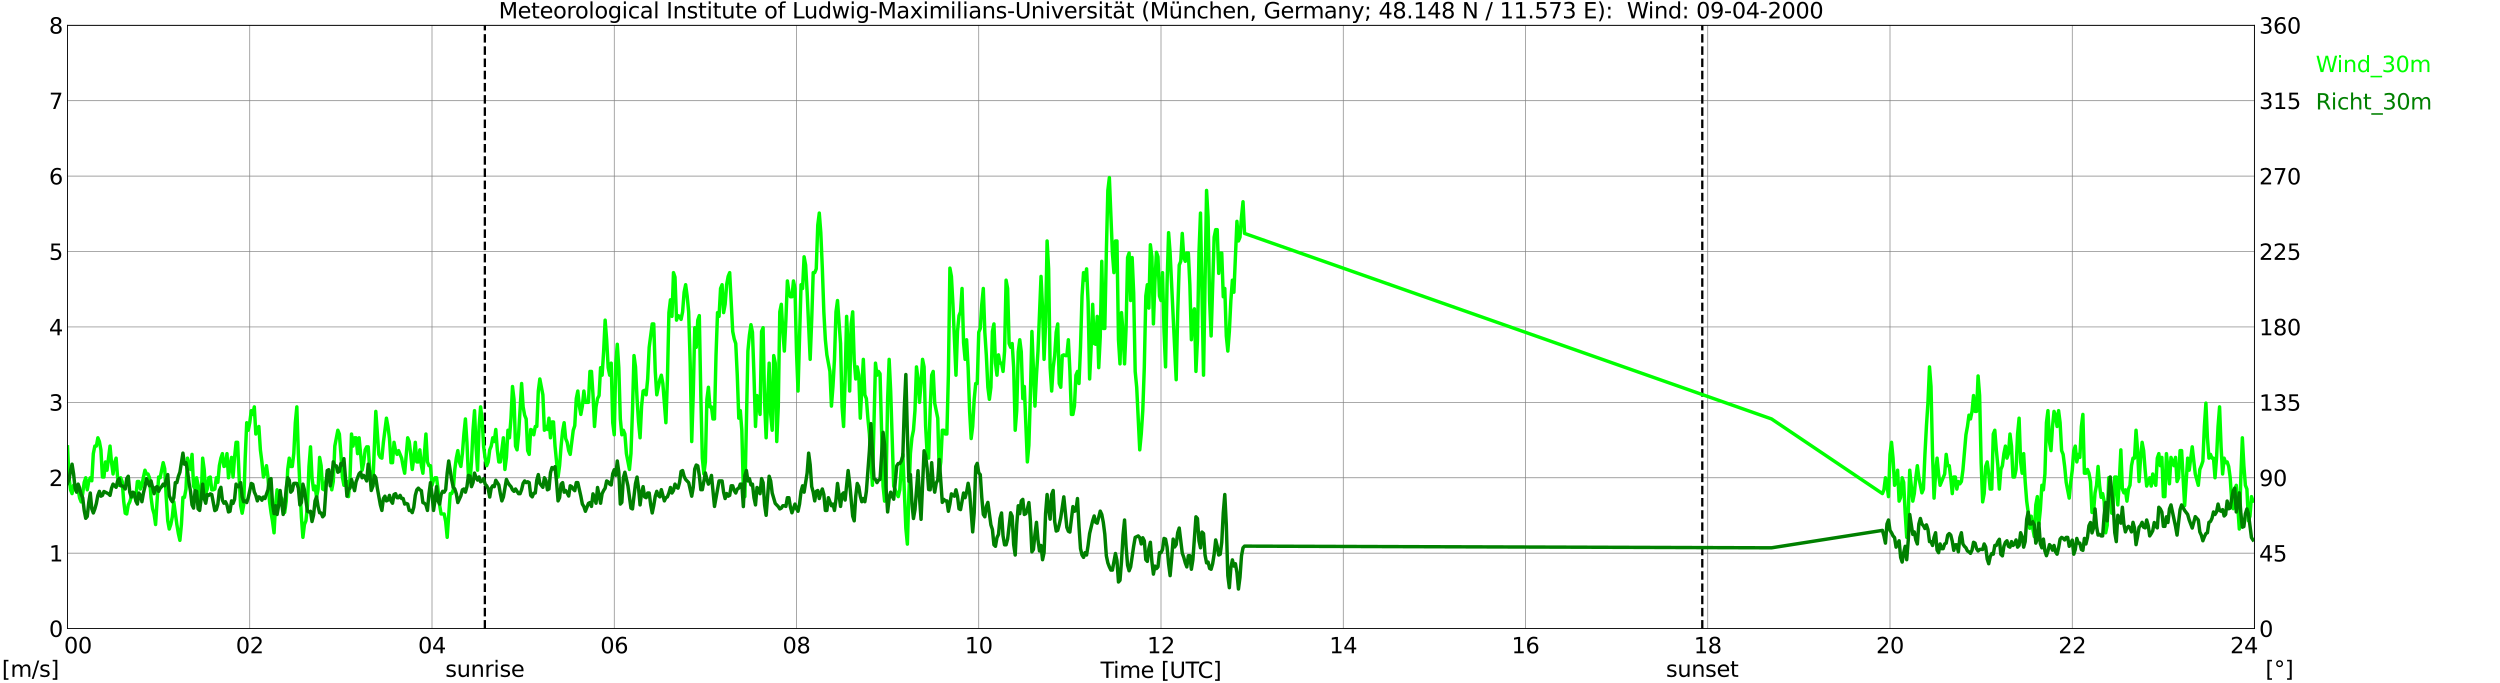 <?xml version="1.0" encoding="utf-8" standalone="no"?>
<!DOCTYPE svg PUBLIC "-//W3C//DTD SVG 1.1//EN"
  "http://www.w3.org/Graphics/SVG/1.1/DTD/svg11.dtd">
<svg xmlns:xlink="http://www.w3.org/1999/xlink" width="1085.4pt" height="296.64pt" viewBox="0 0 1085.4 296.64" xmlns="http://www.w3.org/2000/svg" version="1.1">
 <defs>
  <style type="text/css">*{stroke-linejoin: round; stroke-linecap: butt}</style>
 </defs>
 <g id="figure_1">
  <g id="patch_1">
   <path d="M 0 296.64 
L 1085.4 296.64 
L 1085.4 0 
L 0 0 
z
" style="fill: #ffffff"/>
  </g>
  <g id="axes_1">
   <g id="patch_2">
    <path d="M 29.306 272.909 
L 978.814 272.909 
L 978.814 10.976 
L 29.306 10.976 
z
" style="fill: #ffffff"/>
   </g>
   <g id="patch_3">
    <path d="M 978.814 272.909 
L 978.814 272.909 
L 978.814 10.976 
L 978.814 10.976 
z
" clip-path="url(#pf630d01169)" style="fill: #d3d3d3; opacity: 0.25; stroke: #d3d3d3; stroke-linejoin: miter"/>
   </g>
   <g id="matplotlib.axis_1">
    <g id="xtick_1">
     <g id="line2d_1">
      <path d="M 29.306 272.909 
L 29.306 10.976 
" clip-path="url(#pf630d01169)" style="fill: none; stroke: #808080; stroke-width: 0.3; stroke-linecap: square"/>
     </g>
     <g id="line2d_2"/>
     <g id="text_1">
      <!--    00 -->
      <g transform="translate(18.733 283.627) scale(0.095 -0.095)">
       <defs>
        <path id="DejaVuSans-20" transform="scale(0.016)"/>
        <path id="DejaVuSans-30" d="M 2034 4250 
Q 1547 4250 1301 3770 
Q 1056 3291 1056 2328 
Q 1056 1369 1301 889 
Q 1547 409 2034 409 
Q 2525 409 2770 889 
Q 3016 1369 3016 2328 
Q 3016 3291 2770 3770 
Q 2525 4250 2034 4250 
z
M 2034 4750 
Q 2819 4750 3233 4129 
Q 3647 3509 3647 2328 
Q 3647 1150 3233 529 
Q 2819 -91 2034 -91 
Q 1250 -91 836 529 
Q 422 1150 422 2328 
Q 422 3509 836 4129 
Q 1250 4750 2034 4750 
z
" transform="scale(0.016)"/>
       </defs>
       <use xlink:href="#DejaVuSans-20"/>
       <use xlink:href="#DejaVuSans-20" transform="translate(31.787 0)"/>
       <use xlink:href="#DejaVuSans-20" transform="translate(63.574 0)"/>
       <use xlink:href="#DejaVuSans-30" transform="translate(95.361 0)"/>
       <use xlink:href="#DejaVuSans-30" transform="translate(158.984 0)"/>
      </g>
     </g>
    </g>
    <g id="xtick_2">
     <g id="line2d_3">
      <path d="M 108.431 272.909 
L 108.431 10.976 
" clip-path="url(#pf630d01169)" style="fill: none; stroke: #808080; stroke-width: 0.3; stroke-linecap: square"/>
     </g>
     <g id="line2d_4"/>
     <g id="text_2">
      <!-- 02 -->
      <g transform="translate(102.387 283.627) scale(0.095 -0.095)">
       <defs>
        <path id="DejaVuSans-32" d="M 1228 531 
L 3431 531 
L 3431 0 
L 469 0 
L 469 531 
Q 828 903 1448 1529 
Q 2069 2156 2228 2338 
Q 2531 2678 2651 2914 
Q 2772 3150 2772 3378 
Q 2772 3750 2511 3984 
Q 2250 4219 1831 4219 
Q 1534 4219 1204 4116 
Q 875 4013 500 3803 
L 500 4441 
Q 881 4594 1212 4672 
Q 1544 4750 1819 4750 
Q 2544 4750 2975 4387 
Q 3406 4025 3406 3419 
Q 3406 3131 3298 2873 
Q 3191 2616 2906 2266 
Q 2828 2175 2409 1742 
Q 1991 1309 1228 531 
z
" transform="scale(0.016)"/>
       </defs>
       <use xlink:href="#DejaVuSans-30"/>
       <use xlink:href="#DejaVuSans-32" transform="translate(63.623 0)"/>
      </g>
     </g>
    </g>
    <g id="xtick_3">
     <g id="line2d_5">
      <path d="M 187.557 272.909 
L 187.557 10.976 
" clip-path="url(#pf630d01169)" style="fill: none; stroke: #808080; stroke-width: 0.3; stroke-linecap: square"/>
     </g>
     <g id="line2d_6"/>
     <g id="text_3">
      <!-- 04 -->
      <g transform="translate(181.513 283.627) scale(0.095 -0.095)">
       <defs>
        <path id="DejaVuSans-34" d="M 2419 4116 
L 825 1625 
L 2419 1625 
L 2419 4116 
z
M 2253 4666 
L 3047 4666 
L 3047 1625 
L 3713 1625 
L 3713 1100 
L 3047 1100 
L 3047 0 
L 2419 0 
L 2419 1100 
L 313 1100 
L 313 1709 
L 2253 4666 
z
" transform="scale(0.016)"/>
       </defs>
       <use xlink:href="#DejaVuSans-30"/>
       <use xlink:href="#DejaVuSans-34" transform="translate(63.623 0)"/>
      </g>
     </g>
    </g>
    <g id="xtick_4">
     <g id="line2d_7">
      <path d="M 266.683 272.909 
L 266.683 10.976 
" clip-path="url(#pf630d01169)" style="fill: none; stroke: #808080; stroke-width: 0.3; stroke-linecap: square"/>
     </g>
     <g id="line2d_8"/>
     <g id="text_4">
      <!-- 06 -->
      <g transform="translate(260.638 283.627) scale(0.095 -0.095)">
       <defs>
        <path id="DejaVuSans-36" d="M 2113 2584 
Q 1688 2584 1439 2293 
Q 1191 2003 1191 1497 
Q 1191 994 1439 701 
Q 1688 409 2113 409 
Q 2538 409 2786 701 
Q 3034 994 3034 1497 
Q 3034 2003 2786 2293 
Q 2538 2584 2113 2584 
z
M 3366 4563 
L 3366 3988 
Q 3128 4100 2886 4159 
Q 2644 4219 2406 4219 
Q 1781 4219 1451 3797 
Q 1122 3375 1075 2522 
Q 1259 2794 1537 2939 
Q 1816 3084 2150 3084 
Q 2853 3084 3261 2657 
Q 3669 2231 3669 1497 
Q 3669 778 3244 343 
Q 2819 -91 2113 -91 
Q 1303 -91 875 529 
Q 447 1150 447 2328 
Q 447 3434 972 4092 
Q 1497 4750 2381 4750 
Q 2619 4750 2861 4703 
Q 3103 4656 3366 4563 
z
" transform="scale(0.016)"/>
       </defs>
       <use xlink:href="#DejaVuSans-30"/>
       <use xlink:href="#DejaVuSans-36" transform="translate(63.623 0)"/>
      </g>
     </g>
    </g>
    <g id="xtick_5">
     <g id="line2d_9">
      <path d="M 345.808 272.909 
L 345.808 10.976 
" clip-path="url(#pf630d01169)" style="fill: none; stroke: #808080; stroke-width: 0.3; stroke-linecap: square"/>
     </g>
     <g id="line2d_10"/>
     <g id="text_5">
      <!-- 08 -->
      <g transform="translate(339.764 283.627) scale(0.095 -0.095)">
       <defs>
        <path id="DejaVuSans-38" d="M 2034 2216 
Q 1584 2216 1326 1975 
Q 1069 1734 1069 1313 
Q 1069 891 1326 650 
Q 1584 409 2034 409 
Q 2484 409 2743 651 
Q 3003 894 3003 1313 
Q 3003 1734 2745 1975 
Q 2488 2216 2034 2216 
z
M 1403 2484 
Q 997 2584 770 2862 
Q 544 3141 544 3541 
Q 544 4100 942 4425 
Q 1341 4750 2034 4750 
Q 2731 4750 3128 4425 
Q 3525 4100 3525 3541 
Q 3525 3141 3298 2862 
Q 3072 2584 2669 2484 
Q 3125 2378 3379 2068 
Q 3634 1759 3634 1313 
Q 3634 634 3220 271 
Q 2806 -91 2034 -91 
Q 1263 -91 848 271 
Q 434 634 434 1313 
Q 434 1759 690 2068 
Q 947 2378 1403 2484 
z
M 1172 3481 
Q 1172 3119 1398 2916 
Q 1625 2713 2034 2713 
Q 2441 2713 2670 2916 
Q 2900 3119 2900 3481 
Q 2900 3844 2670 4047 
Q 2441 4250 2034 4250 
Q 1625 4250 1398 4047 
Q 1172 3844 1172 3481 
z
" transform="scale(0.016)"/>
       </defs>
       <use xlink:href="#DejaVuSans-30"/>
       <use xlink:href="#DejaVuSans-38" transform="translate(63.623 0)"/>
      </g>
     </g>
    </g>
    <g id="xtick_6">
     <g id="line2d_11">
      <path d="M 424.934 272.909 
L 424.934 10.976 
" clip-path="url(#pf630d01169)" style="fill: none; stroke: #808080; stroke-width: 0.3; stroke-linecap: square"/>
     </g>
     <g id="line2d_12"/>
     <g id="text_6">
      <!-- 10 -->
      <g transform="translate(418.89 283.627) scale(0.095 -0.095)">
       <defs>
        <path id="DejaVuSans-31" d="M 794 531 
L 1825 531 
L 1825 4091 
L 703 3866 
L 703 4441 
L 1819 4666 
L 2450 4666 
L 2450 531 
L 3481 531 
L 3481 0 
L 794 0 
L 794 531 
z
" transform="scale(0.016)"/>
       </defs>
       <use xlink:href="#DejaVuSans-31"/>
       <use xlink:href="#DejaVuSans-30" transform="translate(63.623 0)"/>
      </g>
     </g>
    </g>
    <g id="xtick_7">
     <g id="line2d_13">
      <path d="M 504.06 272.909 
L 504.06 10.976 
" clip-path="url(#pf630d01169)" style="fill: none; stroke: #808080; stroke-width: 0.3; stroke-linecap: square"/>
     </g>
     <g id="line2d_14"/>
     <g id="text_7">
      <!-- 12 -->
      <g transform="translate(498.015 283.627) scale(0.095 -0.095)">
       <use xlink:href="#DejaVuSans-31"/>
       <use xlink:href="#DejaVuSans-32" transform="translate(63.623 0)"/>
      </g>
     </g>
    </g>
    <g id="xtick_8">
     <g id="line2d_15">
      <path d="M 583.185 272.909 
L 583.185 10.976 
" clip-path="url(#pf630d01169)" style="fill: none; stroke: #808080; stroke-width: 0.3; stroke-linecap: square"/>
     </g>
     <g id="line2d_16"/>
     <g id="text_8">
      <!-- 14 -->
      <g transform="translate(577.141 283.627) scale(0.095 -0.095)">
       <use xlink:href="#DejaVuSans-31"/>
       <use xlink:href="#DejaVuSans-34" transform="translate(63.623 0)"/>
      </g>
     </g>
    </g>
    <g id="xtick_9">
     <g id="line2d_17">
      <path d="M 662.311 272.909 
L 662.311 10.976 
" clip-path="url(#pf630d01169)" style="fill: none; stroke: #808080; stroke-width: 0.3; stroke-linecap: square"/>
     </g>
     <g id="line2d_18"/>
     <g id="text_9">
      <!-- 16 -->
      <g transform="translate(656.267 283.627) scale(0.095 -0.095)">
       <use xlink:href="#DejaVuSans-31"/>
       <use xlink:href="#DejaVuSans-36" transform="translate(63.623 0)"/>
      </g>
     </g>
    </g>
    <g id="xtick_10">
     <g id="line2d_19">
      <path d="M 741.437 272.909 
L 741.437 10.976 
" clip-path="url(#pf630d01169)" style="fill: none; stroke: #808080; stroke-width: 0.3; stroke-linecap: square"/>
     </g>
     <g id="line2d_20"/>
     <g id="text_10">
      <!-- 18 -->
      <g transform="translate(735.392 283.627) scale(0.095 -0.095)">
       <use xlink:href="#DejaVuSans-31"/>
       <use xlink:href="#DejaVuSans-38" transform="translate(63.623 0)"/>
      </g>
     </g>
    </g>
    <g id="xtick_11">
     <g id="line2d_21">
      <path d="M 820.562 272.909 
L 820.562 10.976 
" clip-path="url(#pf630d01169)" style="fill: none; stroke: #808080; stroke-width: 0.3; stroke-linecap: square"/>
     </g>
     <g id="line2d_22"/>
     <g id="text_11">
      <!-- 20 -->
      <g transform="translate(814.518 283.627) scale(0.095 -0.095)">
       <use xlink:href="#DejaVuSans-32"/>
       <use xlink:href="#DejaVuSans-30" transform="translate(63.623 0)"/>
      </g>
     </g>
    </g>
    <g id="xtick_12">
     <g id="line2d_23">
      <path d="M 899.688 272.909 
L 899.688 10.976 
" clip-path="url(#pf630d01169)" style="fill: none; stroke: #808080; stroke-width: 0.3; stroke-linecap: square"/>
     </g>
     <g id="line2d_24"/>
     <g id="text_12">
      <!-- 22 -->
      <g transform="translate(893.644 283.627) scale(0.095 -0.095)">
       <use xlink:href="#DejaVuSans-32"/>
       <use xlink:href="#DejaVuSans-32" transform="translate(63.623 0)"/>
      </g>
     </g>
    </g>
    <g id="xtick_13">
     <g id="line2d_25">
      <path d="M 978.814 272.909 
L 978.814 10.976 
" clip-path="url(#pf630d01169)" style="fill: none; stroke: #808080; stroke-width: 0.3; stroke-linecap: square"/>
     </g>
     <g id="line2d_26"/>
     <g id="text_13">
      <!-- 24    -->
      <g transform="translate(968.241 283.627) scale(0.095 -0.095)">
       <use xlink:href="#DejaVuSans-32"/>
       <use xlink:href="#DejaVuSans-34" transform="translate(63.623 0)"/>
       <use xlink:href="#DejaVuSans-20" transform="translate(127.246 0)"/>
       <use xlink:href="#DejaVuSans-20" transform="translate(159.033 0)"/>
       <use xlink:href="#DejaVuSans-20" transform="translate(190.82 0)"/>
      </g>
     </g>
    </g>
    <g id="text_14">
     <!-- Time [UTC] -->
     <g transform="translate(477.806 294.322) scale(0.095 -0.095)">
      <defs>
       <path id="DejaVuSans-54" d="M -19 4666 
L 3928 4666 
L 3928 4134 
L 2272 4134 
L 2272 0 
L 1638 0 
L 1638 4134 
L -19 4134 
L -19 4666 
z
" transform="scale(0.016)"/>
       <path id="DejaVuSans-69" d="M 603 3500 
L 1178 3500 
L 1178 0 
L 603 0 
L 603 3500 
z
M 603 4863 
L 1178 4863 
L 1178 4134 
L 603 4134 
L 603 4863 
z
" transform="scale(0.016)"/>
       <path id="DejaVuSans-6d" d="M 3328 2828 
Q 3544 3216 3844 3400 
Q 4144 3584 4550 3584 
Q 5097 3584 5394 3201 
Q 5691 2819 5691 2113 
L 5691 0 
L 5113 0 
L 5113 2094 
Q 5113 2597 4934 2840 
Q 4756 3084 4391 3084 
Q 3944 3084 3684 2787 
Q 3425 2491 3425 1978 
L 3425 0 
L 2847 0 
L 2847 2094 
Q 2847 2600 2669 2842 
Q 2491 3084 2119 3084 
Q 1678 3084 1418 2786 
Q 1159 2488 1159 1978 
L 1159 0 
L 581 0 
L 581 3500 
L 1159 3500 
L 1159 2956 
Q 1356 3278 1631 3431 
Q 1906 3584 2284 3584 
Q 2666 3584 2933 3390 
Q 3200 3197 3328 2828 
z
" transform="scale(0.016)"/>
       <path id="DejaVuSans-65" d="M 3597 1894 
L 3597 1613 
L 953 1613 
Q 991 1019 1311 708 
Q 1631 397 2203 397 
Q 2534 397 2845 478 
Q 3156 559 3463 722 
L 3463 178 
Q 3153 47 2828 -22 
Q 2503 -91 2169 -91 
Q 1331 -91 842 396 
Q 353 884 353 1716 
Q 353 2575 817 3079 
Q 1281 3584 2069 3584 
Q 2775 3584 3186 3129 
Q 3597 2675 3597 1894 
z
M 3022 2063 
Q 3016 2534 2758 2815 
Q 2500 3097 2075 3097 
Q 1594 3097 1305 2825 
Q 1016 2553 972 2059 
L 3022 2063 
z
" transform="scale(0.016)"/>
       <path id="DejaVuSans-5b" d="M 550 4863 
L 1875 4863 
L 1875 4416 
L 1125 4416 
L 1125 -397 
L 1875 -397 
L 1875 -844 
L 550 -844 
L 550 4863 
z
" transform="scale(0.016)"/>
       <path id="DejaVuSans-55" d="M 556 4666 
L 1191 4666 
L 1191 1831 
Q 1191 1081 1462 751 
Q 1734 422 2344 422 
Q 2950 422 3222 751 
Q 3494 1081 3494 1831 
L 3494 4666 
L 4128 4666 
L 4128 1753 
Q 4128 841 3676 375 
Q 3225 -91 2344 -91 
Q 1459 -91 1007 375 
Q 556 841 556 1753 
L 556 4666 
z
" transform="scale(0.016)"/>
       <path id="DejaVuSans-43" d="M 4122 4306 
L 4122 3641 
Q 3803 3938 3442 4084 
Q 3081 4231 2675 4231 
Q 1875 4231 1450 3742 
Q 1025 3253 1025 2328 
Q 1025 1406 1450 917 
Q 1875 428 2675 428 
Q 3081 428 3442 575 
Q 3803 722 4122 1019 
L 4122 359 
Q 3791 134 3420 21 
Q 3050 -91 2638 -91 
Q 1578 -91 968 557 
Q 359 1206 359 2328 
Q 359 3453 968 4101 
Q 1578 4750 2638 4750 
Q 3056 4750 3426 4639 
Q 3797 4528 4122 4306 
z
" transform="scale(0.016)"/>
       <path id="DejaVuSans-5d" d="M 1947 4863 
L 1947 -844 
L 622 -844 
L 622 -397 
L 1369 -397 
L 1369 4416 
L 622 4416 
L 622 4863 
L 1947 4863 
z
" transform="scale(0.016)"/>
      </defs>
      <use xlink:href="#DejaVuSans-54"/>
      <use xlink:href="#DejaVuSans-69" transform="translate(57.959 0)"/>
      <use xlink:href="#DejaVuSans-6d" transform="translate(85.742 0)"/>
      <use xlink:href="#DejaVuSans-65" transform="translate(183.154 0)"/>
      <use xlink:href="#DejaVuSans-20" transform="translate(244.678 0)"/>
      <use xlink:href="#DejaVuSans-5b" transform="translate(276.465 0)"/>
      <use xlink:href="#DejaVuSans-55" transform="translate(315.479 0)"/>
      <use xlink:href="#DejaVuSans-54" transform="translate(388.672 0)"/>
      <use xlink:href="#DejaVuSans-43" transform="translate(443.881 0)"/>
      <use xlink:href="#DejaVuSans-5d" transform="translate(513.705 0)"/>
     </g>
    </g>
   </g>
   <g id="matplotlib.axis_2">
    <g id="ytick_1">
     <g id="line2d_27">
      <path d="M 29.306 272.909 
L 978.814 272.909 
" clip-path="url(#pf630d01169)" style="fill: none; stroke: #808080; stroke-width: 0.3; stroke-linecap: square"/>
     </g>
     <g id="line2d_28"/>
     <g id="text_15">
      <!-- 0 -->
      <g transform="translate(21.261 276.518) scale(0.095 -0.095)">
       <use xlink:href="#DejaVuSans-30"/>
      </g>
     </g>
    </g>
    <g id="ytick_2">
     <g id="line2d_29">
      <path d="M 29.306 240.167 
L 978.814 240.167 
" clip-path="url(#pf630d01169)" style="fill: none; stroke: #808080; stroke-width: 0.3; stroke-linecap: square"/>
     </g>
     <g id="line2d_30"/>
     <g id="text_16">
      <!-- 1 -->
      <g transform="translate(21.261 243.776) scale(0.095 -0.095)">
       <use xlink:href="#DejaVuSans-31"/>
      </g>
     </g>
    </g>
    <g id="ytick_3">
     <g id="line2d_31">
      <path d="M 29.306 207.426 
L 978.814 207.426 
" clip-path="url(#pf630d01169)" style="fill: none; stroke: #808080; stroke-width: 0.3; stroke-linecap: square"/>
     </g>
     <g id="line2d_32"/>
     <g id="text_17">
      <!-- 2 -->
      <g transform="translate(21.261 211.035) scale(0.095 -0.095)">
       <use xlink:href="#DejaVuSans-32"/>
      </g>
     </g>
    </g>
    <g id="ytick_4">
     <g id="line2d_33">
      <path d="M 29.306 174.684 
L 978.814 174.684 
" clip-path="url(#pf630d01169)" style="fill: none; stroke: #808080; stroke-width: 0.3; stroke-linecap: square"/>
     </g>
     <g id="line2d_34"/>
     <g id="text_18">
      <!-- 3 -->
      <g transform="translate(21.261 178.293) scale(0.095 -0.095)">
       <defs>
        <path id="DejaVuSans-33" d="M 2597 2516 
Q 3050 2419 3304 2112 
Q 3559 1806 3559 1356 
Q 3559 666 3084 287 
Q 2609 -91 1734 -91 
Q 1441 -91 1130 -33 
Q 819 25 488 141 
L 488 750 
Q 750 597 1062 519 
Q 1375 441 1716 441 
Q 2309 441 2620 675 
Q 2931 909 2931 1356 
Q 2931 1769 2642 2001 
Q 2353 2234 1838 2234 
L 1294 2234 
L 1294 2753 
L 1863 2753 
Q 2328 2753 2575 2939 
Q 2822 3125 2822 3475 
Q 2822 3834 2567 4026 
Q 2313 4219 1838 4219 
Q 1578 4219 1281 4162 
Q 984 4106 628 3988 
L 628 4550 
Q 988 4650 1302 4700 
Q 1616 4750 1894 4750 
Q 2613 4750 3031 4423 
Q 3450 4097 3450 3541 
Q 3450 3153 3228 2886 
Q 3006 2619 2597 2516 
z
" transform="scale(0.016)"/>
       </defs>
       <use xlink:href="#DejaVuSans-33"/>
      </g>
     </g>
    </g>
    <g id="ytick_5">
     <g id="line2d_35">
      <path d="M 29.306 141.942 
L 978.814 141.942 
" clip-path="url(#pf630d01169)" style="fill: none; stroke: #808080; stroke-width: 0.3; stroke-linecap: square"/>
     </g>
     <g id="line2d_36"/>
     <g id="text_19">
      <!-- 4 -->
      <g transform="translate(21.261 145.551) scale(0.095 -0.095)">
       <use xlink:href="#DejaVuSans-34"/>
      </g>
     </g>
    </g>
    <g id="ytick_6">
     <g id="line2d_37">
      <path d="M 29.306 109.201 
L 978.814 109.201 
" clip-path="url(#pf630d01169)" style="fill: none; stroke: #808080; stroke-width: 0.3; stroke-linecap: square"/>
     </g>
     <g id="line2d_38"/>
     <g id="text_20">
      <!-- 5 -->
      <g transform="translate(21.261 112.81) scale(0.095 -0.095)">
       <defs>
        <path id="DejaVuSans-35" d="M 691 4666 
L 3169 4666 
L 3169 4134 
L 1269 4134 
L 1269 2991 
Q 1406 3038 1543 3061 
Q 1681 3084 1819 3084 
Q 2600 3084 3056 2656 
Q 3513 2228 3513 1497 
Q 3513 744 3044 326 
Q 2575 -91 1722 -91 
Q 1428 -91 1123 -41 
Q 819 9 494 109 
L 494 744 
Q 775 591 1075 516 
Q 1375 441 1709 441 
Q 2250 441 2565 725 
Q 2881 1009 2881 1497 
Q 2881 1984 2565 2268 
Q 2250 2553 1709 2553 
Q 1456 2553 1204 2497 
Q 953 2441 691 2322 
L 691 4666 
z
" transform="scale(0.016)"/>
       </defs>
       <use xlink:href="#DejaVuSans-35"/>
      </g>
     </g>
    </g>
    <g id="ytick_7">
     <g id="line2d_39">
      <path d="M 29.306 76.459 
L 978.814 76.459 
" clip-path="url(#pf630d01169)" style="fill: none; stroke: #808080; stroke-width: 0.3; stroke-linecap: square"/>
     </g>
     <g id="line2d_40"/>
     <g id="text_21">
      <!-- 6 -->
      <g transform="translate(21.261 80.068) scale(0.095 -0.095)">
       <use xlink:href="#DejaVuSans-36"/>
      </g>
     </g>
    </g>
    <g id="ytick_8">
     <g id="line2d_41">
      <path d="M 29.306 43.717 
L 978.814 43.717 
" clip-path="url(#pf630d01169)" style="fill: none; stroke: #808080; stroke-width: 0.3; stroke-linecap: square"/>
     </g>
     <g id="line2d_42"/>
     <g id="text_22">
      <!-- 7 -->
      <g transform="translate(21.261 47.327) scale(0.095 -0.095)">
       <defs>
        <path id="DejaVuSans-37" d="M 525 4666 
L 3525 4666 
L 3525 4397 
L 1831 0 
L 1172 0 
L 2766 4134 
L 525 4134 
L 525 4666 
z
" transform="scale(0.016)"/>
       </defs>
       <use xlink:href="#DejaVuSans-37"/>
      </g>
     </g>
    </g>
    <g id="ytick_9">
     <g id="line2d_43">
      <path d="M 29.306 10.976 
L 978.814 10.976 
" clip-path="url(#pf630d01169)" style="fill: none; stroke: #808080; stroke-width: 0.3; stroke-linecap: square"/>
     </g>
     <g id="line2d_44"/>
     <g id="text_23">
      <!-- 8 -->
      <g transform="translate(21.261 14.585) scale(0.095 -0.095)">
       <use xlink:href="#DejaVuSans-38"/>
      </g>
     </g>
    </g>
   </g>
   <g id="line2d_45">
    <path d="M 210.504 272.909 
L 210.504 10.976 
" clip-path="url(#pf630d01169)" style="fill: none; stroke-dasharray: 3.7,1.6; stroke-dashoffset: 0; stroke: #000000"/>
   </g>
   <g id="line2d_46">
    <path d="M 739.063 272.909 
L 739.063 10.976 
" clip-path="url(#pf630d01169)" style="fill: none; stroke-dasharray: 3.7,1.6; stroke-dashoffset: 0; stroke: #000000"/>
   </g>
   <g id="line2d_47">
    <path d="M 29.306 194.001 
L 29.965 207.426 
L 30.625 212.664 
L 31.284 214.301 
L 31.943 210.7 
L 32.603 212.664 
L 33.262 212.337 
L 33.921 212.664 
L 34.581 216.266 
L 35.24 217.903 
L 35.9 214.301 
L 36.559 209.39 
L 37.218 207.426 
L 37.878 212.664 
L 38.537 209.063 
L 39.197 207.426 
L 39.856 208.735 
L 40.515 196.948 
L 41.175 193.674 
L 41.834 193.674 
L 42.493 190.072 
L 43.153 191.71 
L 43.812 195.311 
L 44.472 207.098 
L 45.131 207.098 
L 45.79 200.55 
L 46.45 204.151 
L 47.768 193.674 
L 48.428 200.877 
L 49.087 205.788 
L 49.747 200.877 
L 50.406 198.913 
L 51.065 207.426 
L 51.725 210.7 
L 52.384 207.426 
L 53.043 209.063 
L 53.703 217.575 
L 54.362 222.814 
L 55.022 223.142 
L 55.681 219.213 
L 56.34 217.903 
L 57 215.611 
L 58.978 215.611 
L 59.637 209.063 
L 60.297 209.063 
L 60.956 212.337 
L 61.615 210.7 
L 62.275 207.098 
L 62.934 204.151 
L 63.594 205.788 
L 64.253 205.788 
L 64.912 207.426 
L 65.572 215.938 
L 66.231 220.85 
L 66.89 223.142 
L 67.55 227.725 
L 68.869 207.098 
L 69.528 207.426 
L 70.847 200.877 
L 71.506 203.497 
L 72.166 215.938 
L 72.825 226.088 
L 73.484 229.69 
L 74.144 227.725 
L 74.803 224.451 
L 75.462 217.903 
L 76.781 227.725 
L 77.441 231.654 
L 78.1 234.601 
L 78.759 227.725 
L 79.419 215.938 
L 80.078 215.938 
L 80.737 212.337 
L 81.397 198.913 
L 82.056 202.187 
L 82.716 203.824 
L 83.375 197.276 
L 84.034 211.027 
L 84.694 212.337 
L 85.353 207.426 
L 86.013 210.7 
L 86.672 217.903 
L 87.331 216.266 
L 87.991 198.913 
L 88.65 203.824 
L 89.309 214.301 
L 89.969 212.337 
L 90.628 207.426 
L 91.288 207.098 
L 91.947 212.664 
L 92.606 212.664 
L 93.266 212.337 
L 93.925 207.426 
L 94.584 209.39 
L 95.244 202.187 
L 95.903 198.913 
L 96.563 196.948 
L 97.222 202.514 
L 97.881 202.187 
L 98.541 196.948 
L 99.2 207.426 
L 99.86 202.187 
L 100.519 198.585 
L 101.178 207.098 
L 101.838 198.585 
L 102.497 192.037 
L 103.156 192.037 
L 103.816 207.098 
L 104.475 219.54 
L 105.135 222.814 
L 105.794 219.213 
L 106.453 198.913 
L 107.113 183.524 
L 107.772 186.798 
L 108.431 183.524 
L 109.091 178.285 
L 109.75 179.923 
L 110.41 176.648 
L 111.069 188.435 
L 112.388 185.161 
L 113.047 195.311 
L 113.707 200.55 
L 114.366 207.098 
L 115.025 205.461 
L 115.685 202.187 
L 116.344 207.098 
L 117.003 217.575 
L 117.663 222.487 
L 118.322 226.416 
L 118.982 231.327 
L 119.641 219.213 
L 120.3 212.664 
L 120.96 217.575 
L 121.619 217.903 
L 122.278 216.266 
L 122.938 217.575 
L 123.597 222.487 
L 124.257 217.575 
L 124.916 203.824 
L 125.575 198.913 
L 126.235 202.514 
L 126.894 202.514 
L 127.553 196.948 
L 128.213 183.524 
L 128.872 176.648 
L 129.532 196.948 
L 130.85 224.451 
L 131.51 233.291 
L 132.169 227.725 
L 132.829 226.088 
L 133.488 219.54 
L 134.147 202.514 
L 134.807 194.001 
L 135.466 207.426 
L 136.125 212.664 
L 136.785 211.027 
L 137.444 215.938 
L 138.104 212.337 
L 138.763 198.585 
L 139.422 202.187 
L 140.082 212.337 
L 140.741 212.664 
L 142.06 205.788 
L 143.379 209.063 
L 144.038 212.664 
L 144.697 209.063 
L 145.357 193.674 
L 146.676 186.798 
L 147.335 188.435 
L 147.994 196.948 
L 148.654 207.098 
L 149.313 210.7 
L 149.972 210.7 
L 150.632 209.063 
L 151.291 215.611 
L 151.951 207.753 
L 152.61 188.435 
L 153.269 193.674 
L 153.929 190.072 
L 154.588 190.072 
L 155.247 196.948 
L 155.907 190.072 
L 157.226 204.151 
L 157.885 200.877 
L 158.544 195.311 
L 159.204 194.001 
L 159.863 194.001 
L 160.523 204.151 
L 161.182 205.788 
L 161.841 211.027 
L 163.16 178.613 
L 164.479 197.276 
L 165.138 198.585 
L 165.798 198.913 
L 166.457 192.037 
L 167.776 181.56 
L 168.435 185.161 
L 169.094 190.4 
L 169.754 200.877 
L 170.413 200.877 
L 171.073 192.037 
L 171.732 195.639 
L 172.391 197.276 
L 173.051 195.639 
L 174.37 198.913 
L 175.029 202.514 
L 175.688 205.461 
L 177.007 190.072 
L 177.666 191.71 
L 178.326 197.276 
L 178.985 203.824 
L 179.645 198.913 
L 180.304 192.037 
L 180.963 200.55 
L 181.623 200.55 
L 182.282 195.311 
L 182.941 202.187 
L 183.601 205.461 
L 184.92 188.435 
L 185.579 200.55 
L 186.238 202.187 
L 186.898 202.187 
L 187.557 210.7 
L 188.217 208.408 
L 188.876 207.426 
L 189.535 207.426 
L 190.195 212.664 
L 190.854 219.213 
L 191.513 223.142 
L 192.832 223.142 
L 193.492 226.416 
L 194.151 233.291 
L 195.47 214.301 
L 196.129 214.301 
L 196.788 212.664 
L 197.448 203.824 
L 198.107 198.913 
L 198.767 195.639 
L 199.426 200.55 
L 200.085 202.514 
L 200.745 196.948 
L 201.404 188.435 
L 202.063 181.887 
L 202.723 192.037 
L 203.382 207.098 
L 204.042 209.063 
L 204.701 200.55 
L 205.36 186.798 
L 206.02 178.285 
L 206.679 194.001 
L 207.339 204.151 
L 207.998 185.161 
L 208.657 176.648 
L 209.317 181.887 
L 209.976 194.001 
L 210.635 198.913 
L 211.295 202.187 
L 211.954 200.55 
L 212.614 195.311 
L 213.273 193.674 
L 213.932 190.072 
L 214.592 191.71 
L 215.251 186.471 
L 215.91 195.311 
L 216.57 200.55 
L 217.229 200.55 
L 218.548 190.072 
L 219.207 203.824 
L 219.867 198.585 
L 220.526 186.798 
L 221.186 190.072 
L 221.845 181.56 
L 222.504 167.808 
L 223.164 173.374 
L 223.823 193.674 
L 224.482 195.311 
L 225.142 188.763 
L 226.461 166.498 
L 227.12 176.648 
L 227.779 180.25 
L 228.439 181.887 
L 229.098 195.639 
L 229.757 197.276 
L 230.417 186.471 
L 231.076 186.798 
L 231.736 188.763 
L 232.395 185.161 
L 233.054 185.161 
L 233.714 169.773 
L 234.373 164.534 
L 235.692 171.41 
L 236.351 186.798 
L 237.011 185.161 
L 237.67 186.471 
L 238.329 181.56 
L 238.989 190.072 
L 239.648 183.197 
L 240.308 183.197 
L 240.967 193.674 
L 242.286 207.098 
L 242.945 202.187 
L 243.604 193.674 
L 244.264 187.126 
L 244.923 183.524 
L 245.583 190.4 
L 246.242 192.037 
L 246.901 195.639 
L 247.561 197.276 
L 248.88 186.798 
L 249.539 184.834 
L 250.198 173.047 
L 250.858 169.773 
L 251.517 176.321 
L 252.176 179.923 
L 252.836 176.321 
L 253.495 169.773 
L 254.155 174.684 
L 255.473 174.684 
L 256.133 161.26 
L 256.792 161.26 
L 257.451 171.41 
L 258.111 185.161 
L 258.77 176.648 
L 259.43 173.047 
L 260.089 171.737 
L 260.748 159.623 
L 261.408 162.897 
L 262.067 152.747 
L 262.726 138.995 
L 263.386 147.508 
L 264.045 159.623 
L 264.705 162.897 
L 265.364 157.658 
L 266.023 183.524 
L 266.683 188.763 
L 267.342 157.986 
L 268.002 149.473 
L 268.661 159.623 
L 269.32 181.887 
L 269.98 188.763 
L 270.639 186.798 
L 271.298 188.435 
L 271.958 196.948 
L 273.277 203.824 
L 273.936 196.948 
L 274.595 178.285 
L 275.255 154.384 
L 275.914 159.295 
L 276.573 173.047 
L 277.233 183.197 
L 277.892 190.072 
L 278.552 176.321 
L 279.211 169.773 
L 279.87 169.445 
L 280.53 171.41 
L 281.189 164.534 
L 281.849 150.782 
L 283.167 140.633 
L 283.827 140.633 
L 284.486 161.26 
L 285.145 171.41 
L 286.464 164.861 
L 287.124 162.897 
L 287.783 166.498 
L 289.102 183.524 
L 289.761 164.861 
L 290.42 135.721 
L 291.08 130.155 
L 291.739 137.358 
L 292.399 118.368 
L 293.058 120.333 
L 293.717 138.995 
L 294.377 137.031 
L 295.036 137.358 
L 295.696 138.668 
L 296.355 135.394 
L 297.014 126.881 
L 297.674 123.607 
L 298.333 128.518 
L 298.992 135.394 
L 299.652 157.658 
L 300.311 191.71 
L 300.971 171.41 
L 301.63 142.27 
L 302.289 150.782 
L 302.949 138.995 
L 303.608 137.031 
L 304.267 171.737 
L 304.927 198.913 
L 305.586 205.788 
L 306.246 200.55 
L 306.905 173.374 
L 307.564 168.136 
L 308.224 176.648 
L 308.883 176.648 
L 309.543 181.887 
L 310.202 181.887 
L 310.861 154.384 
L 311.521 135.721 
L 312.18 137.358 
L 312.839 125.244 
L 313.499 123.607 
L 314.158 135.721 
L 314.818 132.12 
L 315.477 123.607 
L 316.136 120.005 
L 316.796 118.368 
L 318.114 143.907 
L 318.774 147.181 
L 319.433 149.145 
L 320.093 162.897 
L 320.752 181.56 
L 321.411 178.285 
L 322.071 186.798 
L 322.73 212.337 
L 323.39 215.611 
L 324.708 152.42 
L 325.368 145.544 
L 326.027 140.96 
L 326.686 144.234 
L 327.346 162.897 
L 328.005 185.161 
L 328.665 171.737 
L 329.324 175.011 
L 329.983 179.923 
L 330.643 143.907 
L 331.302 142.27 
L 331.961 174.684 
L 332.621 190.072 
L 333.94 157.658 
L 334.599 179.923 
L 335.258 186.798 
L 335.918 154.384 
L 336.577 157.658 
L 337.236 191.71 
L 337.896 176.648 
L 338.555 135.394 
L 339.215 132.12 
L 339.874 143.907 
L 340.533 152.42 
L 341.193 138.995 
L 341.852 121.97 
L 342.512 126.881 
L 343.171 128.846 
L 343.83 128.846 
L 344.49 121.97 
L 345.149 125.244 
L 345.808 152.747 
L 346.468 169.773 
L 347.787 123.607 
L 348.446 125.244 
L 349.105 111.493 
L 349.765 115.094 
L 350.424 126.881 
L 351.743 156.021 
L 352.402 138.995 
L 353.062 118.368 
L 353.721 118.368 
L 354.38 116.731 
L 355.04 97.741 
L 355.699 92.502 
L 356.359 101.015 
L 357.018 116.404 
L 357.677 135.394 
L 358.337 147.508 
L 358.996 154.057 
L 360.315 161.26 
L 360.974 176.321 
L 361.634 167.808 
L 362.293 156.021 
L 362.952 135.394 
L 363.612 130.483 
L 364.93 149.145 
L 365.59 176.648 
L 366.249 185.161 
L 366.909 164.861 
L 367.568 137.358 
L 368.227 151.11 
L 368.887 169.773 
L 369.546 140.633 
L 370.206 135.394 
L 370.865 156.349 
L 371.524 164.534 
L 372.184 159.295 
L 372.843 162.897 
L 373.502 181.56 
L 374.821 156.021 
L 375.481 171.41 
L 376.14 173.047 
L 376.799 181.56 
L 377.459 188.435 
L 378.777 210.7 
L 380.096 157.658 
L 380.756 162.897 
L 381.415 161.26 
L 382.074 162.242 
L 383.393 211.027 
L 384.053 217.575 
L 384.712 209.39 
L 385.371 173.374 
L 386.031 156.021 
L 386.69 169.773 
L 388.009 211.027 
L 389.328 214.301 
L 389.987 215.611 
L 390.646 212.664 
L 391.306 202.514 
L 391.965 197.276 
L 393.284 229.362 
L 393.943 236.238 
L 394.603 214.301 
L 395.262 196.948 
L 395.921 190.072 
L 396.581 186.798 
L 397.24 178.285 
L 397.899 159.295 
L 398.559 164.534 
L 399.218 174.684 
L 399.878 166.171 
L 400.537 156.021 
L 401.196 159.295 
L 401.856 184.834 
L 402.515 196.948 
L 403.175 198.913 
L 403.834 177.958 
L 404.493 162.897 
L 405.153 161.26 
L 405.812 175.011 
L 407.131 181.56 
L 407.79 205.461 
L 408.45 200.55 
L 409.109 186.798 
L 409.768 186.798 
L 410.428 188.435 
L 411.087 188.435 
L 411.746 162.897 
L 412.406 116.404 
L 413.065 120.005 
L 413.725 132.12 
L 415.043 162.897 
L 415.703 143.907 
L 416.362 137.031 
L 417.022 135.394 
L 417.681 125.244 
L 418.34 148.818 
L 419 156.021 
L 419.659 147.508 
L 420.318 159.623 
L 420.978 178.613 
L 421.637 190.4 
L 422.297 185.161 
L 422.956 173.374 
L 423.615 166.498 
L 424.275 166.498 
L 424.934 144.234 
L 425.593 142.597 
L 426.253 132.12 
L 426.912 125.244 
L 427.572 144.234 
L 428.231 154.384 
L 428.89 168.136 
L 429.55 173.374 
L 430.209 168.136 
L 430.869 143.907 
L 431.528 140.633 
L 432.187 157.658 
L 432.847 162.897 
L 433.506 154.057 
L 434.165 157.658 
L 434.825 157.658 
L 435.484 161.26 
L 436.144 152.42 
L 436.803 121.642 
L 437.462 125.244 
L 438.122 149.145 
L 438.781 150.782 
L 439.44 149.145 
L 440.1 159.623 
L 440.759 186.798 
L 441.419 178.285 
L 442.078 152.747 
L 442.737 147.508 
L 443.397 152.747 
L 444.056 173.047 
L 444.716 167.808 
L 446.034 200.55 
L 446.694 193.347 
L 447.353 171.41 
L 448.012 143.907 
L 449.331 176.321 
L 449.991 162.897 
L 450.65 152.42 
L 451.969 120.005 
L 452.628 133.757 
L 453.287 156.021 
L 453.947 140.633 
L 454.606 104.617 
L 455.266 116.731 
L 455.925 159.623 
L 456.584 169.773 
L 457.244 159.623 
L 457.903 154.384 
L 458.563 144.234 
L 459.222 140.633 
L 459.881 166.498 
L 460.541 168.136 
L 461.2 154.384 
L 461.859 154.057 
L 462.519 154.384 
L 463.178 154.384 
L 463.838 147.508 
L 464.497 160.932 
L 465.156 179.923 
L 465.816 179.923 
L 466.475 176.321 
L 467.134 162.897 
L 467.794 161.26 
L 468.453 166.498 
L 469.113 150.782 
L 469.772 128.518 
L 470.431 118.368 
L 471.091 121.642 
L 471.75 116.731 
L 472.409 131.137 
L 473.069 164.534 
L 473.728 150.782 
L 474.388 132.12 
L 475.047 149.145 
L 475.706 149.473 
L 476.366 137.358 
L 477.025 159.623 
L 477.685 146.199 
L 478.344 113.457 
L 479.003 142.597 
L 479.663 142.597 
L 480.322 109.855 
L 480.981 82.68 
L 481.641 77.114 
L 482.96 109.855 
L 483.619 118.368 
L 484.278 104.617 
L 484.938 104.617 
L 485.597 147.508 
L 486.256 157.986 
L 486.916 135.721 
L 487.575 144.234 
L 488.235 157.986 
L 488.894 142.597 
L 489.553 111.82 
L 490.213 109.855 
L 490.872 130.483 
L 491.532 111.82 
L 492.191 127.209 
L 492.85 161.26 
L 493.51 168.136 
L 494.828 195.311 
L 495.488 188.435 
L 496.147 178.285 
L 496.807 159.623 
L 497.466 128.518 
L 498.125 123.607 
L 498.785 133.757 
L 499.444 106.254 
L 500.103 111.493 
L 500.763 140.633 
L 501.422 122.297 
L 502.082 109.528 
L 502.741 111.493 
L 503.4 128.518 
L 504.06 130.483 
L 504.719 118.368 
L 505.379 143.907 
L 506.038 159.295 
L 506.697 122.952 
L 507.357 101.015 
L 508.016 109.855 
L 510.654 164.861 
L 511.313 135.721 
L 511.972 115.094 
L 512.632 113.457 
L 513.291 101.343 
L 513.95 111.82 
L 514.61 113.457 
L 515.269 109.855 
L 515.929 109.855 
L 516.588 123.607 
L 517.247 147.508 
L 517.907 135.721 
L 518.566 134.084 
L 519.226 161.26 
L 519.885 147.508 
L 520.544 109.855 
L 521.204 92.502 
L 522.522 162.897 
L 523.841 82.68 
L 524.501 94.467 
L 525.16 130.483 
L 525.819 145.871 
L 527.138 102.98 
L 527.797 99.706 
L 528.457 99.706 
L 529.116 118.696 
L 529.776 109.855 
L 530.435 109.855 
L 531.094 128.846 
L 531.754 125.244 
L 532.413 145.871 
L 533.073 152.42 
L 533.732 143.907 
L 534.391 130.483 
L 535.051 121.642 
L 535.71 126.881 
L 537.029 96.104 
L 537.688 104.617 
L 538.348 102.98 
L 539.007 94.139 
L 539.666 87.591 
L 540.326 101.343 
L 769.131 181.887 
L 817.265 214.301 
L 817.925 212.664 
L 818.584 207.426 
L 819.244 210.7 
L 819.903 215.611 
L 820.562 197.276 
L 821.222 192.037 
L 821.881 198.913 
L 822.541 210.7 
L 823.2 209.063 
L 823.859 204.151 
L 824.519 217.575 
L 825.178 215.938 
L 825.837 207.426 
L 826.497 209.39 
L 827.156 222.814 
L 827.816 233.291 
L 828.475 222.814 
L 829.134 204.151 
L 830.453 217.575 
L 831.112 214.301 
L 831.772 207.426 
L 832.431 202.187 
L 833.091 207.426 
L 834.409 213.974 
L 835.069 212.337 
L 835.728 197.276 
L 836.388 184.834 
L 837.047 174.684 
L 837.706 159.295 
L 838.366 167.808 
L 839.025 197.276 
L 839.684 216.266 
L 840.344 205.788 
L 841.003 198.913 
L 841.663 205.788 
L 842.322 210.7 
L 844.3 205.788 
L 844.959 197.276 
L 845.619 202.187 
L 846.278 202.187 
L 846.938 207.426 
L 847.597 214.301 
L 848.256 207.098 
L 848.916 207.098 
L 849.575 212.337 
L 850.235 209.063 
L 850.894 210.045 
L 851.553 209.063 
L 852.213 204.151 
L 853.531 188.763 
L 854.191 185.161 
L 854.85 180.25 
L 855.51 181.887 
L 856.169 178.613 
L 856.828 171.737 
L 857.488 178.613 
L 858.147 178.613 
L 858.806 163.224 
L 859.466 171.737 
L 860.125 200.877 
L 860.785 217.903 
L 861.444 214.301 
L 862.103 202.514 
L 862.763 200.55 
L 863.422 205.461 
L 864.082 212.337 
L 864.741 212.337 
L 865.4 188.435 
L 866.06 186.798 
L 866.719 195.311 
L 867.378 202.187 
L 868.038 212.337 
L 868.697 203.824 
L 869.357 202.187 
L 870.016 196.948 
L 870.675 193.674 
L 871.335 198.913 
L 871.994 196.948 
L 872.653 188.435 
L 873.313 193.674 
L 873.972 207.098 
L 874.632 207.098 
L 875.291 203.824 
L 875.95 188.435 
L 876.61 181.56 
L 877.269 200.55 
L 877.929 205.461 
L 878.588 196.948 
L 879.247 209.063 
L 879.907 217.575 
L 880.566 222.487 
L 881.225 229.362 
L 881.885 224.124 
L 882.544 229.362 
L 883.204 232.964 
L 883.863 219.213 
L 884.522 215.611 
L 885.182 227.725 
L 885.841 221.177 
L 886.5 210.7 
L 887.16 212.664 
L 887.819 205.788 
L 888.479 183.524 
L 889.138 178.285 
L 889.797 192.037 
L 890.457 195.639 
L 891.116 185.161 
L 891.775 178.613 
L 892.435 180.25 
L 893.094 185.161 
L 893.754 178.285 
L 894.413 183.524 
L 895.072 195.639 
L 895.732 197.276 
L 896.391 202.514 
L 897.051 209.39 
L 898.369 216.266 
L 899.029 209.39 
L 899.688 204.151 
L 900.347 195.639 
L 901.007 193.674 
L 901.666 200.55 
L 902.326 197.276 
L 902.985 198.585 
L 903.644 185.161 
L 904.304 179.923 
L 904.963 205.461 
L 905.622 205.461 
L 906.282 203.824 
L 906.941 205.461 
L 907.601 209.063 
L 908.26 222.487 
L 908.919 222.487 
L 909.579 213.974 
L 910.238 210.7 
L 910.898 202.514 
L 911.557 210.7 
L 912.216 215.938 
L 912.876 214.301 
L 913.535 217.575 
L 914.194 231.327 
L 914.854 228.053 
L 915.513 207.426 
L 916.173 212.664 
L 916.832 222.814 
L 917.491 219.54 
L 918.151 207.098 
L 918.81 207.098 
L 919.469 219.213 
L 920.129 208.735 
L 920.788 195.311 
L 921.448 212.337 
L 922.107 213.974 
L 922.766 212.664 
L 923.426 217.575 
L 924.085 212.337 
L 924.745 210.7 
L 925.404 202.187 
L 926.063 198.913 
L 926.723 198.913 
L 927.382 186.798 
L 928.041 195.311 
L 928.701 209.063 
L 929.36 198.913 
L 930.02 192.037 
L 930.679 195.639 
L 931.338 204.151 
L 931.998 211.027 
L 932.657 209.39 
L 933.316 207.426 
L 933.976 211.027 
L 934.635 205.788 
L 935.295 209.063 
L 935.954 210.7 
L 936.613 198.913 
L 937.273 196.948 
L 937.932 202.187 
L 938.592 198.585 
L 939.251 215.611 
L 939.91 215.611 
L 940.57 196.948 
L 941.888 210.045 
L 942.548 198.585 
L 943.867 202.187 
L 944.526 198.585 
L 945.185 209.063 
L 945.845 207.426 
L 946.504 195.639 
L 947.163 195.639 
L 948.482 219.54 
L 949.801 198.913 
L 950.46 204.151 
L 951.779 194.001 
L 953.098 205.788 
L 954.417 210.7 
L 955.076 203.824 
L 955.735 202.187 
L 956.395 200.222 
L 957.054 185.161 
L 957.714 175.011 
L 958.373 190.072 
L 959.032 198.913 
L 959.692 197.276 
L 960.351 198.913 
L 961.01 198.913 
L 961.67 207.426 
L 962.329 198.913 
L 962.989 185.161 
L 963.648 176.648 
L 964.307 194.001 
L 964.967 205.788 
L 965.626 198.913 
L 966.285 200.877 
L 966.945 200.55 
L 967.604 202.514 
L 968.264 207.426 
L 968.923 217.575 
L 969.582 220.85 
L 970.242 212.337 
L 970.901 210.7 
L 972.22 229.69 
L 972.879 207.098 
L 973.539 190.072 
L 974.198 202.187 
L 974.857 210.7 
L 975.517 212.337 
L 976.176 226.088 
L 976.836 224.124 
L 977.495 215.611 
L 978.154 217.575 
L 978.154 217.575 
" clip-path="url(#pf630d01169)" style="fill: none; stroke: #00ff00; stroke-width: 1.5; stroke-linecap: square"/>
   </g>
   <g id="patch_4">
    <path d="M 29.306 272.909 
L 29.306 10.976 
" style="fill: none; stroke: #000000; stroke-width: 0.3; stroke-linejoin: miter; stroke-linecap: square"/>
   </g>
   <g id="patch_5">
    <path d="M 978.814 272.909 
L 978.814 10.976 
" style="fill: none; stroke: #000000; stroke-width: 0.3; stroke-linejoin: miter; stroke-linecap: square"/>
   </g>
   <g id="patch_6">
    <path d="M 29.306 272.909 
L 978.814 272.909 
" style="fill: none; stroke: #000000; stroke-width: 0.3; stroke-linejoin: miter; stroke-linecap: square"/>
   </g>
   <g id="patch_7">
    <path d="M 29.306 10.976 
L 978.814 10.976 
" style="fill: none; stroke: #000000; stroke-width: 0.3; stroke-linejoin: miter; stroke-linecap: square"/>
   </g>
   <g id="text_24">
    <!-- sunrise -->
    <g transform="translate(193.339 293.863) scale(0.095 -0.095)">
     <defs>
      <path id="DejaVuSans-73" d="M 2834 3397 
L 2834 2853 
Q 2591 2978 2328 3040 
Q 2066 3103 1784 3103 
Q 1356 3103 1142 2972 
Q 928 2841 928 2578 
Q 928 2378 1081 2264 
Q 1234 2150 1697 2047 
L 1894 2003 
Q 2506 1872 2764 1633 
Q 3022 1394 3022 966 
Q 3022 478 2636 193 
Q 2250 -91 1575 -91 
Q 1294 -91 989 -36 
Q 684 19 347 128 
L 347 722 
Q 666 556 975 473 
Q 1284 391 1588 391 
Q 1994 391 2212 530 
Q 2431 669 2431 922 
Q 2431 1156 2273 1281 
Q 2116 1406 1581 1522 
L 1381 1569 
Q 847 1681 609 1914 
Q 372 2147 372 2553 
Q 372 3047 722 3315 
Q 1072 3584 1716 3584 
Q 2034 3584 2315 3537 
Q 2597 3491 2834 3397 
z
" transform="scale(0.016)"/>
      <path id="DejaVuSans-75" d="M 544 1381 
L 544 3500 
L 1119 3500 
L 1119 1403 
Q 1119 906 1312 657 
Q 1506 409 1894 409 
Q 2359 409 2629 706 
Q 2900 1003 2900 1516 
L 2900 3500 
L 3475 3500 
L 3475 0 
L 2900 0 
L 2900 538 
Q 2691 219 2414 64 
Q 2138 -91 1772 -91 
Q 1169 -91 856 284 
Q 544 659 544 1381 
z
M 1991 3584 
L 1991 3584 
z
" transform="scale(0.016)"/>
      <path id="DejaVuSans-6e" d="M 3513 2113 
L 3513 0 
L 2938 0 
L 2938 2094 
Q 2938 2591 2744 2837 
Q 2550 3084 2163 3084 
Q 1697 3084 1428 2787 
Q 1159 2491 1159 1978 
L 1159 0 
L 581 0 
L 581 3500 
L 1159 3500 
L 1159 2956 
Q 1366 3272 1645 3428 
Q 1925 3584 2291 3584 
Q 2894 3584 3203 3211 
Q 3513 2838 3513 2113 
z
" transform="scale(0.016)"/>
      <path id="DejaVuSans-72" d="M 2631 2963 
Q 2534 3019 2420 3045 
Q 2306 3072 2169 3072 
Q 1681 3072 1420 2755 
Q 1159 2438 1159 1844 
L 1159 0 
L 581 0 
L 581 3500 
L 1159 3500 
L 1159 2956 
Q 1341 3275 1631 3429 
Q 1922 3584 2338 3584 
Q 2397 3584 2469 3576 
Q 2541 3569 2628 3553 
L 2631 2963 
z
" transform="scale(0.016)"/>
     </defs>
     <use xlink:href="#DejaVuSans-73"/>
     <use xlink:href="#DejaVuSans-75" transform="translate(52.1 0)"/>
     <use xlink:href="#DejaVuSans-6e" transform="translate(115.479 0)"/>
     <use xlink:href="#DejaVuSans-72" transform="translate(178.857 0)"/>
     <use xlink:href="#DejaVuSans-69" transform="translate(219.971 0)"/>
     <use xlink:href="#DejaVuSans-73" transform="translate(247.754 0)"/>
     <use xlink:href="#DejaVuSans-65" transform="translate(299.854 0)"/>
    </g>
   </g>
   <g id="text_25">
    <!-- sunset -->
    <g transform="translate(723.309 293.863) scale(0.095 -0.095)">
     <defs>
      <path id="DejaVuSans-74" d="M 1172 4494 
L 1172 3500 
L 2356 3500 
L 2356 3053 
L 1172 3053 
L 1172 1153 
Q 1172 725 1289 603 
Q 1406 481 1766 481 
L 2356 481 
L 2356 0 
L 1766 0 
Q 1100 0 847 248 
Q 594 497 594 1153 
L 594 3053 
L 172 3053 
L 172 3500 
L 594 3500 
L 594 4494 
L 1172 4494 
z
" transform="scale(0.016)"/>
     </defs>
     <use xlink:href="#DejaVuSans-73"/>
     <use xlink:href="#DejaVuSans-75" transform="translate(52.1 0)"/>
     <use xlink:href="#DejaVuSans-6e" transform="translate(115.479 0)"/>
     <use xlink:href="#DejaVuSans-73" transform="translate(178.857 0)"/>
     <use xlink:href="#DejaVuSans-65" transform="translate(230.957 0)"/>
     <use xlink:href="#DejaVuSans-74" transform="translate(292.48 0)"/>
    </g>
   </g>
   <g id="text_26">
    <!-- [m/s] -->
    <g transform="translate(0.821 293.863) scale(0.095 -0.095)">
     <defs>
      <path id="DejaVuSans-2f" d="M 1625 4666 
L 2156 4666 
L 531 -594 
L 0 -594 
L 1625 4666 
z
" transform="scale(0.016)"/>
     </defs>
     <use xlink:href="#DejaVuSans-5b"/>
     <use xlink:href="#DejaVuSans-6d" transform="translate(39.014 0)"/>
     <use xlink:href="#DejaVuSans-2f" transform="translate(136.426 0)"/>
     <use xlink:href="#DejaVuSans-73" transform="translate(170.117 0)"/>
     <use xlink:href="#DejaVuSans-5d" transform="translate(222.217 0)"/>
    </g>
   </g>
   <g id="text_27">
    <!-- Wind_30m -->
    <g style="fill: #00ff00" transform="translate(1005.4 31.291) scale(0.095 -0.095)">
     <defs>
      <path id="DejaVuSans-57" d="M 213 4666 
L 850 4666 
L 1831 722 
L 2809 4666 
L 3519 4666 
L 4500 722 
L 5478 4666 
L 6119 4666 
L 4947 0 
L 4153 0 
L 3169 4050 
L 2175 0 
L 1381 0 
L 213 4666 
z
" transform="scale(0.016)"/>
      <path id="DejaVuSans-64" d="M 2906 2969 
L 2906 4863 
L 3481 4863 
L 3481 0 
L 2906 0 
L 2906 525 
Q 2725 213 2448 61 
Q 2172 -91 1784 -91 
Q 1150 -91 751 415 
Q 353 922 353 1747 
Q 353 2572 751 3078 
Q 1150 3584 1784 3584 
Q 2172 3584 2448 3432 
Q 2725 3281 2906 2969 
z
M 947 1747 
Q 947 1113 1208 752 
Q 1469 391 1925 391 
Q 2381 391 2643 752 
Q 2906 1113 2906 1747 
Q 2906 2381 2643 2742 
Q 2381 3103 1925 3103 
Q 1469 3103 1208 2742 
Q 947 2381 947 1747 
z
" transform="scale(0.016)"/>
      <path id="DejaVuSans-5f" d="M 3263 -1063 
L 3263 -1509 
L -63 -1509 
L -63 -1063 
L 3263 -1063 
z
" transform="scale(0.016)"/>
     </defs>
     <use xlink:href="#DejaVuSans-57"/>
     <use xlink:href="#DejaVuSans-69" transform="translate(96.627 0)"/>
     <use xlink:href="#DejaVuSans-6e" transform="translate(124.41 0)"/>
     <use xlink:href="#DejaVuSans-64" transform="translate(187.789 0)"/>
     <use xlink:href="#DejaVuSans-5f" transform="translate(251.266 0)"/>
     <use xlink:href="#DejaVuSans-33" transform="translate(301.266 0)"/>
     <use xlink:href="#DejaVuSans-30" transform="translate(364.889 0)"/>
     <use xlink:href="#DejaVuSans-6d" transform="translate(428.512 0)"/>
    </g>
   </g>
   <g id="text_28">
    <!-- Richt_30m -->
    <g style="fill: #008000" transform="translate(1005.4 47.531) scale(0.095 -0.095)">
     <defs>
      <path id="DejaVuSans-52" d="M 2841 2188 
Q 3044 2119 3236 1894 
Q 3428 1669 3622 1275 
L 4263 0 
L 3584 0 
L 2988 1197 
Q 2756 1666 2539 1819 
Q 2322 1972 1947 1972 
L 1259 1972 
L 1259 0 
L 628 0 
L 628 4666 
L 2053 4666 
Q 2853 4666 3247 4331 
Q 3641 3997 3641 3322 
Q 3641 2881 3436 2590 
Q 3231 2300 2841 2188 
z
M 1259 4147 
L 1259 2491 
L 2053 2491 
Q 2509 2491 2742 2702 
Q 2975 2913 2975 3322 
Q 2975 3731 2742 3939 
Q 2509 4147 2053 4147 
L 1259 4147 
z
" transform="scale(0.016)"/>
      <path id="DejaVuSans-63" d="M 3122 3366 
L 3122 2828 
Q 2878 2963 2633 3030 
Q 2388 3097 2138 3097 
Q 1578 3097 1268 2742 
Q 959 2388 959 1747 
Q 959 1106 1268 751 
Q 1578 397 2138 397 
Q 2388 397 2633 464 
Q 2878 531 3122 666 
L 3122 134 
Q 2881 22 2623 -34 
Q 2366 -91 2075 -91 
Q 1284 -91 818 406 
Q 353 903 353 1747 
Q 353 2603 823 3093 
Q 1294 3584 2113 3584 
Q 2378 3584 2631 3529 
Q 2884 3475 3122 3366 
z
" transform="scale(0.016)"/>
      <path id="DejaVuSans-68" d="M 3513 2113 
L 3513 0 
L 2938 0 
L 2938 2094 
Q 2938 2591 2744 2837 
Q 2550 3084 2163 3084 
Q 1697 3084 1428 2787 
Q 1159 2491 1159 1978 
L 1159 0 
L 581 0 
L 581 4863 
L 1159 4863 
L 1159 2956 
Q 1366 3272 1645 3428 
Q 1925 3584 2291 3584 
Q 2894 3584 3203 3211 
Q 3513 2838 3513 2113 
z
" transform="scale(0.016)"/>
     </defs>
     <use xlink:href="#DejaVuSans-52"/>
     <use xlink:href="#DejaVuSans-69" transform="translate(69.482 0)"/>
     <use xlink:href="#DejaVuSans-63" transform="translate(97.266 0)"/>
     <use xlink:href="#DejaVuSans-68" transform="translate(152.246 0)"/>
     <use xlink:href="#DejaVuSans-74" transform="translate(215.625 0)"/>
     <use xlink:href="#DejaVuSans-5f" transform="translate(254.834 0)"/>
     <use xlink:href="#DejaVuSans-33" transform="translate(304.834 0)"/>
     <use xlink:href="#DejaVuSans-30" transform="translate(368.457 0)"/>
     <use xlink:href="#DejaVuSans-6d" transform="translate(432.08 0)"/>
    </g>
   </g>
   <g id="text_29">
    <!-- Meteorological Institute of Ludwig-Maximilians-Universität (München, Germany; 48.148 N / 11.573 E):  Wind: 09-04-2000 -->
    <g transform="translate(216.524 7.976) scale(0.095 -0.095)">
     <defs>
      <path id="DejaVuSans-4d" d="M 628 4666 
L 1569 4666 
L 2759 1491 
L 3956 4666 
L 4897 4666 
L 4897 0 
L 4281 0 
L 4281 4097 
L 3078 897 
L 2444 897 
L 1241 4097 
L 1241 0 
L 628 0 
L 628 4666 
z
" transform="scale(0.016)"/>
      <path id="DejaVuSans-6f" d="M 1959 3097 
Q 1497 3097 1228 2736 
Q 959 2375 959 1747 
Q 959 1119 1226 758 
Q 1494 397 1959 397 
Q 2419 397 2687 759 
Q 2956 1122 2956 1747 
Q 2956 2369 2687 2733 
Q 2419 3097 1959 3097 
z
M 1959 3584 
Q 2709 3584 3137 3096 
Q 3566 2609 3566 1747 
Q 3566 888 3137 398 
Q 2709 -91 1959 -91 
Q 1206 -91 779 398 
Q 353 888 353 1747 
Q 353 2609 779 3096 
Q 1206 3584 1959 3584 
z
" transform="scale(0.016)"/>
      <path id="DejaVuSans-6c" d="M 603 4863 
L 1178 4863 
L 1178 0 
L 603 0 
L 603 4863 
z
" transform="scale(0.016)"/>
      <path id="DejaVuSans-67" d="M 2906 1791 
Q 2906 2416 2648 2759 
Q 2391 3103 1925 3103 
Q 1463 3103 1205 2759 
Q 947 2416 947 1791 
Q 947 1169 1205 825 
Q 1463 481 1925 481 
Q 2391 481 2648 825 
Q 2906 1169 2906 1791 
z
M 3481 434 
Q 3481 -459 3084 -895 
Q 2688 -1331 1869 -1331 
Q 1566 -1331 1297 -1286 
Q 1028 -1241 775 -1147 
L 775 -588 
Q 1028 -725 1275 -790 
Q 1522 -856 1778 -856 
Q 2344 -856 2625 -561 
Q 2906 -266 2906 331 
L 2906 616 
Q 2728 306 2450 153 
Q 2172 0 1784 0 
Q 1141 0 747 490 
Q 353 981 353 1791 
Q 353 2603 747 3093 
Q 1141 3584 1784 3584 
Q 2172 3584 2450 3431 
Q 2728 3278 2906 2969 
L 2906 3500 
L 3481 3500 
L 3481 434 
z
" transform="scale(0.016)"/>
      <path id="DejaVuSans-61" d="M 2194 1759 
Q 1497 1759 1228 1600 
Q 959 1441 959 1056 
Q 959 750 1161 570 
Q 1363 391 1709 391 
Q 2188 391 2477 730 
Q 2766 1069 2766 1631 
L 2766 1759 
L 2194 1759 
z
M 3341 1997 
L 3341 0 
L 2766 0 
L 2766 531 
Q 2569 213 2275 61 
Q 1981 -91 1556 -91 
Q 1019 -91 701 211 
Q 384 513 384 1019 
Q 384 1609 779 1909 
Q 1175 2209 1959 2209 
L 2766 2209 
L 2766 2266 
Q 2766 2663 2505 2880 
Q 2244 3097 1772 3097 
Q 1472 3097 1187 3025 
Q 903 2953 641 2809 
L 641 3341 
Q 956 3463 1253 3523 
Q 1550 3584 1831 3584 
Q 2591 3584 2966 3190 
Q 3341 2797 3341 1997 
z
" transform="scale(0.016)"/>
      <path id="DejaVuSans-49" d="M 628 4666 
L 1259 4666 
L 1259 0 
L 628 0 
L 628 4666 
z
" transform="scale(0.016)"/>
      <path id="DejaVuSans-66" d="M 2375 4863 
L 2375 4384 
L 1825 4384 
Q 1516 4384 1395 4259 
Q 1275 4134 1275 3809 
L 1275 3500 
L 2222 3500 
L 2222 3053 
L 1275 3053 
L 1275 0 
L 697 0 
L 697 3053 
L 147 3053 
L 147 3500 
L 697 3500 
L 697 3744 
Q 697 4328 969 4595 
Q 1241 4863 1831 4863 
L 2375 4863 
z
" transform="scale(0.016)"/>
      <path id="DejaVuSans-4c" d="M 628 4666 
L 1259 4666 
L 1259 531 
L 3531 531 
L 3531 0 
L 628 0 
L 628 4666 
z
" transform="scale(0.016)"/>
      <path id="DejaVuSans-77" d="M 269 3500 
L 844 3500 
L 1563 769 
L 2278 3500 
L 2956 3500 
L 3675 769 
L 4391 3500 
L 4966 3500 
L 4050 0 
L 3372 0 
L 2619 2869 
L 1863 0 
L 1184 0 
L 269 3500 
z
" transform="scale(0.016)"/>
      <path id="DejaVuSans-2d" d="M 313 2009 
L 1997 2009 
L 1997 1497 
L 313 1497 
L 313 2009 
z
" transform="scale(0.016)"/>
      <path id="DejaVuSans-78" d="M 3513 3500 
L 2247 1797 
L 3578 0 
L 2900 0 
L 1881 1375 
L 863 0 
L 184 0 
L 1544 1831 
L 300 3500 
L 978 3500 
L 1906 2253 
L 2834 3500 
L 3513 3500 
z
" transform="scale(0.016)"/>
      <path id="DejaVuSans-76" d="M 191 3500 
L 800 3500 
L 1894 563 
L 2988 3500 
L 3597 3500 
L 2284 0 
L 1503 0 
L 191 3500 
z
" transform="scale(0.016)"/>
      <path id="DejaVuSans-e4" d="M 2194 1759 
Q 1497 1759 1228 1600 
Q 959 1441 959 1056 
Q 959 750 1161 570 
Q 1363 391 1709 391 
Q 2188 391 2477 730 
Q 2766 1069 2766 1631 
L 2766 1759 
L 2194 1759 
z
M 3341 1997 
L 3341 0 
L 2766 0 
L 2766 531 
Q 2569 213 2275 61 
Q 1981 -91 1556 -91 
Q 1019 -91 701 211 
Q 384 513 384 1019 
Q 384 1609 779 1909 
Q 1175 2209 1959 2209 
L 2766 2209 
L 2766 2266 
Q 2766 2663 2505 2880 
Q 2244 3097 1772 3097 
Q 1472 3097 1187 3025 
Q 903 2953 641 2809 
L 641 3341 
Q 956 3463 1253 3523 
Q 1550 3584 1831 3584 
Q 2591 3584 2966 3190 
Q 3341 2797 3341 1997 
z
M 2150 4850 
L 2784 4850 
L 2784 4219 
L 2150 4219 
L 2150 4850 
z
M 928 4850 
L 1562 4850 
L 1562 4219 
L 928 4219 
L 928 4850 
z
" transform="scale(0.016)"/>
      <path id="DejaVuSans-28" d="M 1984 4856 
Q 1566 4138 1362 3434 
Q 1159 2731 1159 2009 
Q 1159 1288 1364 580 
Q 1569 -128 1984 -844 
L 1484 -844 
Q 1016 -109 783 600 
Q 550 1309 550 2009 
Q 550 2706 781 3412 
Q 1013 4119 1484 4856 
L 1984 4856 
z
" transform="scale(0.016)"/>
      <path id="DejaVuSans-fc" d="M 544 1381 
L 544 3500 
L 1119 3500 
L 1119 1403 
Q 1119 906 1312 657 
Q 1506 409 1894 409 
Q 2359 409 2629 706 
Q 2900 1003 2900 1516 
L 2900 3500 
L 3475 3500 
L 3475 0 
L 2900 0 
L 2900 538 
Q 2691 219 2414 64 
Q 2138 -91 1772 -91 
Q 1169 -91 856 284 
Q 544 659 544 1381 
z
M 1991 3584 
L 1991 3584 
z
M 2278 4850 
L 2912 4850 
L 2912 4219 
L 2278 4219 
L 2278 4850 
z
M 1056 4850 
L 1690 4850 
L 1690 4219 
L 1056 4219 
L 1056 4850 
z
" transform="scale(0.016)"/>
      <path id="DejaVuSans-2c" d="M 750 794 
L 1409 794 
L 1409 256 
L 897 -744 
L 494 -744 
L 750 256 
L 750 794 
z
" transform="scale(0.016)"/>
      <path id="DejaVuSans-47" d="M 3809 666 
L 3809 1919 
L 2778 1919 
L 2778 2438 
L 4434 2438 
L 4434 434 
Q 4069 175 3628 42 
Q 3188 -91 2688 -91 
Q 1594 -91 976 548 
Q 359 1188 359 2328 
Q 359 3472 976 4111 
Q 1594 4750 2688 4750 
Q 3144 4750 3555 4637 
Q 3966 4525 4313 4306 
L 4313 3634 
Q 3963 3931 3569 4081 
Q 3175 4231 2741 4231 
Q 1884 4231 1454 3753 
Q 1025 3275 1025 2328 
Q 1025 1384 1454 906 
Q 1884 428 2741 428 
Q 3075 428 3337 486 
Q 3600 544 3809 666 
z
" transform="scale(0.016)"/>
      <path id="DejaVuSans-79" d="M 2059 -325 
Q 1816 -950 1584 -1140 
Q 1353 -1331 966 -1331 
L 506 -1331 
L 506 -850 
L 844 -850 
Q 1081 -850 1212 -737 
Q 1344 -625 1503 -206 
L 1606 56 
L 191 3500 
L 800 3500 
L 1894 763 
L 2988 3500 
L 3597 3500 
L 2059 -325 
z
" transform="scale(0.016)"/>
      <path id="DejaVuSans-3b" d="M 750 3309 
L 1409 3309 
L 1409 2516 
L 750 2516 
L 750 3309 
z
M 750 794 
L 1409 794 
L 1409 256 
L 897 -744 
L 494 -744 
L 750 256 
L 750 794 
z
" transform="scale(0.016)"/>
      <path id="DejaVuSans-2e" d="M 684 794 
L 1344 794 
L 1344 0 
L 684 0 
L 684 794 
z
" transform="scale(0.016)"/>
      <path id="DejaVuSans-4e" d="M 628 4666 
L 1478 4666 
L 3547 763 
L 3547 4666 
L 4159 4666 
L 4159 0 
L 3309 0 
L 1241 3903 
L 1241 0 
L 628 0 
L 628 4666 
z
" transform="scale(0.016)"/>
      <path id="DejaVuSans-45" d="M 628 4666 
L 3578 4666 
L 3578 4134 
L 1259 4134 
L 1259 2753 
L 3481 2753 
L 3481 2222 
L 1259 2222 
L 1259 531 
L 3634 531 
L 3634 0 
L 628 0 
L 628 4666 
z
" transform="scale(0.016)"/>
      <path id="DejaVuSans-29" d="M 513 4856 
L 1013 4856 
Q 1481 4119 1714 3412 
Q 1947 2706 1947 2009 
Q 1947 1309 1714 600 
Q 1481 -109 1013 -844 
L 513 -844 
Q 928 -128 1133 580 
Q 1338 1288 1338 2009 
Q 1338 2731 1133 3434 
Q 928 4138 513 4856 
z
" transform="scale(0.016)"/>
      <path id="DejaVuSans-3a" d="M 750 794 
L 1409 794 
L 1409 0 
L 750 0 
L 750 794 
z
M 750 3309 
L 1409 3309 
L 1409 2516 
L 750 2516 
L 750 3309 
z
" transform="scale(0.016)"/>
      <path id="DejaVuSans-39" d="M 703 97 
L 703 672 
Q 941 559 1184 500 
Q 1428 441 1663 441 
Q 2288 441 2617 861 
Q 2947 1281 2994 2138 
Q 2813 1869 2534 1725 
Q 2256 1581 1919 1581 
Q 1219 1581 811 2004 
Q 403 2428 403 3163 
Q 403 3881 828 4315 
Q 1253 4750 1959 4750 
Q 2769 4750 3195 4129 
Q 3622 3509 3622 2328 
Q 3622 1225 3098 567 
Q 2575 -91 1691 -91 
Q 1453 -91 1209 -44 
Q 966 3 703 97 
z
M 1959 2075 
Q 2384 2075 2632 2365 
Q 2881 2656 2881 3163 
Q 2881 3666 2632 3958 
Q 2384 4250 1959 4250 
Q 1534 4250 1286 3958 
Q 1038 3666 1038 3163 
Q 1038 2656 1286 2365 
Q 1534 2075 1959 2075 
z
" transform="scale(0.016)"/>
     </defs>
     <use xlink:href="#DejaVuSans-4d"/>
     <use xlink:href="#DejaVuSans-65" transform="translate(86.279 0)"/>
     <use xlink:href="#DejaVuSans-74" transform="translate(147.803 0)"/>
     <use xlink:href="#DejaVuSans-65" transform="translate(187.012 0)"/>
     <use xlink:href="#DejaVuSans-6f" transform="translate(248.535 0)"/>
     <use xlink:href="#DejaVuSans-72" transform="translate(309.717 0)"/>
     <use xlink:href="#DejaVuSans-6f" transform="translate(348.58 0)"/>
     <use xlink:href="#DejaVuSans-6c" transform="translate(409.762 0)"/>
     <use xlink:href="#DejaVuSans-6f" transform="translate(437.545 0)"/>
     <use xlink:href="#DejaVuSans-67" transform="translate(498.727 0)"/>
     <use xlink:href="#DejaVuSans-69" transform="translate(562.203 0)"/>
     <use xlink:href="#DejaVuSans-63" transform="translate(589.986 0)"/>
     <use xlink:href="#DejaVuSans-61" transform="translate(644.967 0)"/>
     <use xlink:href="#DejaVuSans-6c" transform="translate(706.246 0)"/>
     <use xlink:href="#DejaVuSans-20" transform="translate(734.029 0)"/>
     <use xlink:href="#DejaVuSans-49" transform="translate(765.816 0)"/>
     <use xlink:href="#DejaVuSans-6e" transform="translate(795.309 0)"/>
     <use xlink:href="#DejaVuSans-73" transform="translate(858.688 0)"/>
     <use xlink:href="#DejaVuSans-74" transform="translate(910.787 0)"/>
     <use xlink:href="#DejaVuSans-69" transform="translate(949.996 0)"/>
     <use xlink:href="#DejaVuSans-74" transform="translate(977.779 0)"/>
     <use xlink:href="#DejaVuSans-75" transform="translate(1016.988 0)"/>
     <use xlink:href="#DejaVuSans-74" transform="translate(1080.367 0)"/>
     <use xlink:href="#DejaVuSans-65" transform="translate(1119.576 0)"/>
     <use xlink:href="#DejaVuSans-20" transform="translate(1181.1 0)"/>
     <use xlink:href="#DejaVuSans-6f" transform="translate(1212.887 0)"/>
     <use xlink:href="#DejaVuSans-66" transform="translate(1274.068 0)"/>
     <use xlink:href="#DejaVuSans-20" transform="translate(1309.273 0)"/>
     <use xlink:href="#DejaVuSans-4c" transform="translate(1341.061 0)"/>
     <use xlink:href="#DejaVuSans-75" transform="translate(1395.023 0)"/>
     <use xlink:href="#DejaVuSans-64" transform="translate(1458.402 0)"/>
     <use xlink:href="#DejaVuSans-77" transform="translate(1521.879 0)"/>
     <use xlink:href="#DejaVuSans-69" transform="translate(1603.666 0)"/>
     <use xlink:href="#DejaVuSans-67" transform="translate(1631.449 0)"/>
     <use xlink:href="#DejaVuSans-2d" transform="translate(1694.926 0)"/>
     <use xlink:href="#DejaVuSans-4d" transform="translate(1731.01 0)"/>
     <use xlink:href="#DejaVuSans-61" transform="translate(1817.289 0)"/>
     <use xlink:href="#DejaVuSans-78" transform="translate(1878.568 0)"/>
     <use xlink:href="#DejaVuSans-69" transform="translate(1937.748 0)"/>
     <use xlink:href="#DejaVuSans-6d" transform="translate(1965.531 0)"/>
     <use xlink:href="#DejaVuSans-69" transform="translate(2062.943 0)"/>
     <use xlink:href="#DejaVuSans-6c" transform="translate(2090.727 0)"/>
     <use xlink:href="#DejaVuSans-69" transform="translate(2118.51 0)"/>
     <use xlink:href="#DejaVuSans-61" transform="translate(2146.293 0)"/>
     <use xlink:href="#DejaVuSans-6e" transform="translate(2207.572 0)"/>
     <use xlink:href="#DejaVuSans-73" transform="translate(2270.951 0)"/>
     <use xlink:href="#DejaVuSans-2d" transform="translate(2323.051 0)"/>
     <use xlink:href="#DejaVuSans-55" transform="translate(2359.135 0)"/>
     <use xlink:href="#DejaVuSans-6e" transform="translate(2432.328 0)"/>
     <use xlink:href="#DejaVuSans-69" transform="translate(2495.707 0)"/>
     <use xlink:href="#DejaVuSans-76" transform="translate(2523.49 0)"/>
     <use xlink:href="#DejaVuSans-65" transform="translate(2582.67 0)"/>
     <use xlink:href="#DejaVuSans-72" transform="translate(2644.193 0)"/>
     <use xlink:href="#DejaVuSans-73" transform="translate(2685.307 0)"/>
     <use xlink:href="#DejaVuSans-69" transform="translate(2737.406 0)"/>
     <use xlink:href="#DejaVuSans-74" transform="translate(2765.189 0)"/>
     <use xlink:href="#DejaVuSans-e4" transform="translate(2804.398 0)"/>
     <use xlink:href="#DejaVuSans-74" transform="translate(2865.678 0)"/>
     <use xlink:href="#DejaVuSans-20" transform="translate(2904.887 0)"/>
     <use xlink:href="#DejaVuSans-28" transform="translate(2936.674 0)"/>
     <use xlink:href="#DejaVuSans-4d" transform="translate(2975.688 0)"/>
     <use xlink:href="#DejaVuSans-fc" transform="translate(3061.967 0)"/>
     <use xlink:href="#DejaVuSans-6e" transform="translate(3125.346 0)"/>
     <use xlink:href="#DejaVuSans-63" transform="translate(3188.725 0)"/>
     <use xlink:href="#DejaVuSans-68" transform="translate(3243.705 0)"/>
     <use xlink:href="#DejaVuSans-65" transform="translate(3307.084 0)"/>
     <use xlink:href="#DejaVuSans-6e" transform="translate(3368.607 0)"/>
     <use xlink:href="#DejaVuSans-2c" transform="translate(3431.986 0)"/>
     <use xlink:href="#DejaVuSans-20" transform="translate(3463.773 0)"/>
     <use xlink:href="#DejaVuSans-47" transform="translate(3495.561 0)"/>
     <use xlink:href="#DejaVuSans-65" transform="translate(3573.051 0)"/>
     <use xlink:href="#DejaVuSans-72" transform="translate(3634.574 0)"/>
     <use xlink:href="#DejaVuSans-6d" transform="translate(3673.938 0)"/>
     <use xlink:href="#DejaVuSans-61" transform="translate(3771.35 0)"/>
     <use xlink:href="#DejaVuSans-6e" transform="translate(3832.629 0)"/>
     <use xlink:href="#DejaVuSans-79" transform="translate(3896.008 0)"/>
     <use xlink:href="#DejaVuSans-3b" transform="translate(3955.188 0)"/>
     <use xlink:href="#DejaVuSans-20" transform="translate(3988.879 0)"/>
     <use xlink:href="#DejaVuSans-34" transform="translate(4020.666 0)"/>
     <use xlink:href="#DejaVuSans-38" transform="translate(4084.289 0)"/>
     <use xlink:href="#DejaVuSans-2e" transform="translate(4147.912 0)"/>
     <use xlink:href="#DejaVuSans-31" transform="translate(4179.699 0)"/>
     <use xlink:href="#DejaVuSans-34" transform="translate(4243.322 0)"/>
     <use xlink:href="#DejaVuSans-38" transform="translate(4306.945 0)"/>
     <use xlink:href="#DejaVuSans-20" transform="translate(4370.568 0)"/>
     <use xlink:href="#DejaVuSans-4e" transform="translate(4402.355 0)"/>
     <use xlink:href="#DejaVuSans-20" transform="translate(4477.16 0)"/>
     <use xlink:href="#DejaVuSans-2f" transform="translate(4508.947 0)"/>
     <use xlink:href="#DejaVuSans-20" transform="translate(4542.639 0)"/>
     <use xlink:href="#DejaVuSans-31" transform="translate(4574.426 0)"/>
     <use xlink:href="#DejaVuSans-31" transform="translate(4638.049 0)"/>
     <use xlink:href="#DejaVuSans-2e" transform="translate(4701.672 0)"/>
     <use xlink:href="#DejaVuSans-35" transform="translate(4733.459 0)"/>
     <use xlink:href="#DejaVuSans-37" transform="translate(4797.082 0)"/>
     <use xlink:href="#DejaVuSans-33" transform="translate(4860.705 0)"/>
     <use xlink:href="#DejaVuSans-20" transform="translate(4924.328 0)"/>
     <use xlink:href="#DejaVuSans-45" transform="translate(4956.115 0)"/>
     <use xlink:href="#DejaVuSans-29" transform="translate(5019.299 0)"/>
     <use xlink:href="#DejaVuSans-3a" transform="translate(5058.312 0)"/>
     <use xlink:href="#DejaVuSans-20" transform="translate(5092.004 0)"/>
     <use xlink:href="#DejaVuSans-20" transform="translate(5123.791 0)"/>
     <use xlink:href="#DejaVuSans-57" transform="translate(5155.578 0)"/>
     <use xlink:href="#DejaVuSans-69" transform="translate(5252.205 0)"/>
     <use xlink:href="#DejaVuSans-6e" transform="translate(5279.988 0)"/>
     <use xlink:href="#DejaVuSans-64" transform="translate(5343.367 0)"/>
     <use xlink:href="#DejaVuSans-3a" transform="translate(5406.844 0)"/>
     <use xlink:href="#DejaVuSans-20" transform="translate(5440.535 0)"/>
     <use xlink:href="#DejaVuSans-30" transform="translate(5472.322 0)"/>
     <use xlink:href="#DejaVuSans-39" transform="translate(5535.945 0)"/>
     <use xlink:href="#DejaVuSans-2d" transform="translate(5599.568 0)"/>
     <use xlink:href="#DejaVuSans-30" transform="translate(5635.652 0)"/>
     <use xlink:href="#DejaVuSans-34" transform="translate(5699.275 0)"/>
     <use xlink:href="#DejaVuSans-2d" transform="translate(5762.898 0)"/>
     <use xlink:href="#DejaVuSans-32" transform="translate(5798.982 0)"/>
     <use xlink:href="#DejaVuSans-30" transform="translate(5862.605 0)"/>
     <use xlink:href="#DejaVuSans-30" transform="translate(5926.229 0)"/>
     <use xlink:href="#DejaVuSans-30" transform="translate(5989.852 0)"/>
    </g>
   </g>
  </g>
  <g id="axes_2">
   <g id="matplotlib.axis_3">
    <g id="ytick_10">
     <g id="line2d_48"/>
     <g id="text_30">
      <!-- 0 -->
      <g transform="translate(980.814 276.518) scale(0.095 -0.095)">
       <use xlink:href="#DejaVuSans-30"/>
      </g>
     </g>
    </g>
    <g id="ytick_11">
     <g id="line2d_49"/>
     <g id="text_31">
      <!-- 45 -->
      <g transform="translate(980.814 243.776) scale(0.095 -0.095)">
       <use xlink:href="#DejaVuSans-34"/>
       <use xlink:href="#DejaVuSans-35" transform="translate(63.623 0)"/>
      </g>
     </g>
    </g>
    <g id="ytick_12">
     <g id="line2d_50"/>
     <g id="text_32">
      <!-- 90 -->
      <g transform="translate(980.814 211.035) scale(0.095 -0.095)">
       <use xlink:href="#DejaVuSans-39"/>
       <use xlink:href="#DejaVuSans-30" transform="translate(63.623 0)"/>
      </g>
     </g>
    </g>
    <g id="ytick_13">
     <g id="line2d_51"/>
     <g id="text_33">
      <!-- 135 -->
      <g transform="translate(980.814 178.293) scale(0.095 -0.095)">
       <use xlink:href="#DejaVuSans-31"/>
       <use xlink:href="#DejaVuSans-33" transform="translate(63.623 0)"/>
       <use xlink:href="#DejaVuSans-35" transform="translate(127.246 0)"/>
      </g>
     </g>
    </g>
    <g id="ytick_14">
     <g id="line2d_52"/>
     <g id="text_34">
      <!-- 180 -->
      <g transform="translate(980.814 145.551) scale(0.095 -0.095)">
       <use xlink:href="#DejaVuSans-31"/>
       <use xlink:href="#DejaVuSans-38" transform="translate(63.623 0)"/>
       <use xlink:href="#DejaVuSans-30" transform="translate(127.246 0)"/>
      </g>
     </g>
    </g>
    <g id="ytick_15">
     <g id="line2d_53"/>
     <g id="text_35">
      <!-- 225 -->
      <g transform="translate(980.814 112.81) scale(0.095 -0.095)">
       <use xlink:href="#DejaVuSans-32"/>
       <use xlink:href="#DejaVuSans-32" transform="translate(63.623 0)"/>
       <use xlink:href="#DejaVuSans-35" transform="translate(127.246 0)"/>
      </g>
     </g>
    </g>
    <g id="ytick_16">
     <g id="line2d_54"/>
     <g id="text_36">
      <!-- 270 -->
      <g transform="translate(980.814 80.068) scale(0.095 -0.095)">
       <use xlink:href="#DejaVuSans-32"/>
       <use xlink:href="#DejaVuSans-37" transform="translate(63.623 0)"/>
       <use xlink:href="#DejaVuSans-30" transform="translate(127.246 0)"/>
      </g>
     </g>
    </g>
    <g id="ytick_17">
     <g id="line2d_55"/>
     <g id="text_37">
      <!-- 315 -->
      <g transform="translate(980.814 47.327) scale(0.095 -0.095)">
       <use xlink:href="#DejaVuSans-33"/>
       <use xlink:href="#DejaVuSans-31" transform="translate(63.623 0)"/>
       <use xlink:href="#DejaVuSans-35" transform="translate(127.246 0)"/>
      </g>
     </g>
    </g>
    <g id="ytick_18">
     <g id="line2d_56"/>
     <g id="text_38">
      <!-- 360 -->
      <g transform="translate(980.814 14.585) scale(0.095 -0.095)">
       <use xlink:href="#DejaVuSans-33"/>
       <use xlink:href="#DejaVuSans-36" transform="translate(63.623 0)"/>
       <use xlink:href="#DejaVuSans-30" transform="translate(127.246 0)"/>
      </g>
     </g>
    </g>
   </g>
   <g id="line2d_57">
    <path d="M 29.306 209.827 
L 29.965 208.153 
L 30.625 204.297 
L 31.284 201.532 
L 31.943 205.752 
L 32.603 211.937 
L 33.262 213.683 
L 33.921 210.19 
L 34.581 211.937 
L 35.24 214.701 
L 35.9 216.084 
L 36.559 221.614 
L 37.218 225.033 
L 37.878 224.233 
L 38.537 218.121 
L 39.197 214.047 
L 39.856 220.959 
L 40.515 222.705 
L 41.175 220.959 
L 41.834 218.558 
L 42.493 215.065 
L 43.153 213.319 
L 43.812 215.429 
L 44.472 215.065 
L 45.131 213.392 
L 46.45 214.047 
L 47.109 214.41 
L 47.768 215.065 
L 48.428 211.937 
L 49.087 210.19 
L 50.406 211.573 
L 51.065 208.808 
L 51.725 207.789 
L 52.384 210.918 
L 53.043 210.918 
L 53.703 211.282 
L 54.362 212.3 
L 55.022 207.789 
L 55.681 206.771 
L 56.34 213.683 
L 57 215.793 
L 57.659 213.683 
L 58.319 214.047 
L 58.978 217.539 
L 59.637 218.849 
L 60.297 214.047 
L 60.956 215.065 
L 61.615 217.83 
L 62.275 214.047 
L 62.934 211.282 
L 63.594 207.789 
L 64.253 209.536 
L 64.912 210.918 
L 65.572 208.808 
L 66.89 214.338 
L 67.55 211.646 
L 68.209 211.282 
L 68.869 213.319 
L 69.528 211.937 
L 70.187 211.282 
L 70.847 210.19 
L 71.506 210.918 
L 72.825 206.043 
L 73.484 215.211 
L 74.144 216.811 
L 74.803 217.83 
L 75.462 216.084 
L 76.122 209.536 
L 76.781 209.536 
L 77.441 206.771 
L 78.1 205.024 
L 79.419 196.73 
L 80.078 201.532 
L 80.737 200.877 
L 81.397 204.297 
L 82.056 209.536 
L 82.716 213.319 
L 83.375 219.213 
L 84.034 220.595 
L 84.694 213.028 
L 85.353 213.319 
L 86.013 220.959 
L 86.672 221.614 
L 87.331 216.448 
L 87.991 210.19 
L 88.65 216.448 
L 89.309 218.485 
L 89.969 214.701 
L 90.628 215.065 
L 91.288 214.41 
L 91.947 214.701 
L 93.266 221.686 
L 93.925 221.25 
L 94.584 218.849 
L 95.244 212.955 
L 95.903 211.573 
L 96.563 217.175 
L 97.222 218.485 
L 97.881 217.83 
L 98.541 219.213 
L 99.2 222.268 
L 99.86 221.977 
L 100.519 217.466 
L 101.178 218.558 
L 101.838 216.811 
L 102.497 210.19 
L 103.156 211.282 
L 103.816 211.282 
L 104.475 209.536 
L 105.135 215.72 
L 105.794 217.83 
L 106.453 217.466 
L 107.113 218.194 
L 107.772 216.084 
L 109.091 209.899 
L 109.75 210.263 
L 110.41 213.61 
L 111.069 215.065 
L 111.728 217.466 
L 112.388 215.72 
L 113.047 216.084 
L 113.707 217.175 
L 114.366 215.793 
L 115.025 216.448 
L 116.344 212.664 
L 117.003 208.153 
L 117.663 207.789 
L 118.322 218.849 
L 118.982 222.996 
L 119.641 219.576 
L 120.3 223.36 
L 120.96 219.576 
L 121.619 212.955 
L 122.938 223.36 
L 123.597 220.231 
L 124.257 211.937 
L 124.916 207.426 
L 125.575 208.444 
L 126.235 213.683 
L 126.894 212.955 
L 127.553 209.899 
L 128.213 209.827 
L 128.872 209.899 
L 129.532 211.937 
L 130.191 219.213 
L 130.85 218.194 
L 131.51 210.19 
L 132.169 212.664 
L 133.488 221.977 
L 134.147 222.268 
L 134.807 221.977 
L 135.466 226.416 
L 136.125 223.651 
L 136.785 217.466 
L 137.444 215.72 
L 138.104 219.94 
L 138.763 222.632 
L 139.422 222.705 
L 140.082 224.378 
L 140.741 223.651 
L 142.06 204.297 
L 142.719 203.933 
L 143.379 210.918 
L 144.038 207.426 
L 144.697 200.513 
L 145.357 202.26 
L 146.016 202.26 
L 146.676 205.024 
L 147.335 204.661 
L 147.994 201.241 
L 148.654 201.896 
L 149.313 199.131 
L 150.632 215.429 
L 151.291 212.3 
L 151.951 211.937 
L 152.61 208.153 
L 153.929 213.028 
L 154.588 209.172 
L 155.907 205.679 
L 156.566 205.024 
L 157.226 207.426 
L 157.885 206.407 
L 158.544 207.426 
L 159.204 208.808 
L 159.863 201.532 
L 160.523 205.316 
L 161.182 212.955 
L 161.841 211.209 
L 162.501 206.407 
L 163.16 207.426 
L 163.819 211.937 
L 165.138 219.213 
L 165.798 221.614 
L 166.457 216.448 
L 167.116 215.429 
L 167.776 217.466 
L 168.435 217.102 
L 169.094 215.065 
L 169.754 217.466 
L 170.413 218.485 
L 171.073 214.701 
L 171.732 214.338 
L 172.391 216.084 
L 173.051 216.084 
L 173.71 215.065 
L 174.37 216.448 
L 175.029 216.448 
L 175.688 218.849 
L 176.348 218.558 
L 177.007 218.849 
L 177.666 221.614 
L 178.326 221.614 
L 178.985 222.559 
L 179.645 220.231 
L 180.304 215.065 
L 180.963 212.664 
L 181.623 211.937 
L 182.282 212.664 
L 182.941 213.028 
L 183.601 218.194 
L 184.26 218.485 
L 184.92 219.213 
L 185.579 221.614 
L 186.238 214.41 
L 186.898 209.536 
L 187.557 214.701 
L 188.217 221.614 
L 188.876 217.102 
L 189.535 211.282 
L 190.195 217.466 
L 190.854 218.849 
L 191.513 214.701 
L 192.173 213.319 
L 192.832 213.683 
L 193.492 212.591 
L 194.151 205.388 
L 194.81 200.15 
L 196.129 208.444 
L 196.788 211.573 
L 197.448 212.3 
L 198.107 214.338 
L 198.767 218.194 
L 200.085 215.284 
L 200.745 212.664 
L 201.404 212.3 
L 202.063 213.683 
L 202.723 211.282 
L 203.382 206.407 
L 204.042 206.698 
L 204.701 211.282 
L 205.36 209.536 
L 206.02 205.388 
L 206.679 207.426 
L 207.339 208.444 
L 207.998 207.062 
L 208.657 209.172 
L 209.317 208.808 
L 209.976 207.789 
L 210.635 210.19 
L 211.295 210.918 
L 211.954 212.3 
L 212.614 215.793 
L 213.273 211.937 
L 213.932 210.918 
L 214.592 211.282 
L 215.251 208.517 
L 216.57 210.554 
L 217.229 214.338 
L 217.889 217.466 
L 218.548 215.793 
L 219.867 208.153 
L 220.526 209.536 
L 221.186 210.554 
L 221.845 211.282 
L 222.504 212.664 
L 223.164 213.319 
L 223.823 212.3 
L 225.142 214.338 
L 225.801 214.338 
L 226.461 212.591 
L 227.12 209.827 
L 227.779 208.808 
L 228.439 209.536 
L 229.098 209.172 
L 229.757 209.536 
L 230.417 215.065 
L 231.076 215.72 
L 231.736 214.119 
L 232.395 214.047 
L 233.054 208.444 
L 233.714 206.043 
L 234.373 209.899 
L 235.692 211.573 
L 236.351 207.426 
L 237.011 208.517 
L 237.67 212.664 
L 238.329 212.3 
L 238.989 205.316 
L 239.648 202.987 
L 240.308 203.642 
L 240.967 202.623 
L 241.626 209.172 
L 242.286 217.466 
L 242.945 216.084 
L 243.604 210.19 
L 244.264 209.536 
L 244.923 213.683 
L 245.583 212.955 
L 246.242 214.047 
L 246.901 215.356 
L 247.561 210.918 
L 248.22 211.282 
L 248.88 212.373 
L 249.539 213.028 
L 250.198 209.536 
L 250.858 209.536 
L 252.176 215.429 
L 252.836 218.849 
L 253.495 219.94 
L 254.155 221.977 
L 255.473 218.558 
L 256.133 218.194 
L 256.792 219.867 
L 257.451 214.41 
L 258.111 216.084 
L 258.77 218.485 
L 259.43 211.646 
L 260.748 218.485 
L 261.408 214.338 
L 262.067 212.955 
L 262.726 211.937 
L 263.386 208.808 
L 264.045 209.172 
L 264.705 210.19 
L 265.364 210.554 
L 266.023 205.679 
L 266.683 203.933 
L 267.342 206.334 
L 268.002 200.15 
L 268.661 205.024 
L 269.32 218.849 
L 269.98 218.121 
L 270.639 207.426 
L 271.298 205.024 
L 272.617 210.918 
L 273.936 220.595 
L 274.595 220.959 
L 275.914 209.899 
L 276.573 207.134 
L 277.233 212.009 
L 277.892 219.213 
L 278.552 214.047 
L 279.211 211.282 
L 279.87 215.72 
L 280.53 216.084 
L 281.189 214.047 
L 281.849 214.047 
L 282.508 219.213 
L 283.167 222.705 
L 283.827 219.504 
L 284.486 215.429 
L 285.145 213.319 
L 285.805 215.065 
L 286.464 215.72 
L 287.124 212.591 
L 288.442 217.466 
L 289.102 216.084 
L 289.761 215.72 
L 290.42 213.974 
L 291.08 211.646 
L 291.739 214.047 
L 292.399 212.955 
L 293.058 210.19 
L 293.717 211.573 
L 294.377 211.937 
L 295.036 209.463 
L 295.696 204.661 
L 296.355 204.297 
L 297.014 206.771 
L 297.674 208.153 
L 298.992 209.536 
L 300.311 215.429 
L 300.971 211.646 
L 301.63 203.642 
L 302.289 201.896 
L 302.949 202.26 
L 303.608 206.407 
L 304.267 212.591 
L 304.927 212.591 
L 306.246 205.316 
L 306.905 208.08 
L 307.564 210.19 
L 308.224 208.808 
L 308.883 206.407 
L 310.202 219.867 
L 312.18 208.808 
L 313.499 208.808 
L 314.158 213.683 
L 314.818 216.448 
L 315.477 214.265 
L 316.136 215.429 
L 316.796 215.065 
L 317.455 210.918 
L 318.114 210.918 
L 318.774 213.028 
L 319.433 214.047 
L 320.093 212.3 
L 320.752 211.937 
L 321.411 210.19 
L 322.071 210.19 
L 322.73 219.94 
L 323.39 206.407 
L 324.049 204.297 
L 324.708 208.808 
L 325.368 207.789 
L 326.027 210.554 
L 326.686 210.19 
L 327.346 216.084 
L 328.005 219.213 
L 328.665 211.646 
L 329.324 212.3 
L 329.983 214.338 
L 330.643 207.789 
L 331.302 209.536 
L 331.961 219.213 
L 332.621 223.724 
L 333.94 206.771 
L 334.599 208.808 
L 335.258 214.047 
L 336.577 218.558 
L 337.896 219.94 
L 338.555 220.959 
L 339.215 220.595 
L 339.874 219.576 
L 340.533 219.576 
L 341.193 219.867 
L 341.852 216.084 
L 342.512 216.084 
L 343.171 220.231 
L 343.83 222.632 
L 345.149 218.849 
L 345.808 220.886 
L 346.468 221.977 
L 347.127 218.849 
L 347.787 213.319 
L 348.446 210.918 
L 349.105 213.683 
L 350.424 205.388 
L 351.083 196.73 
L 351.743 201.75 
L 352.402 211.209 
L 353.062 213.683 
L 353.721 217.466 
L 354.38 213.319 
L 355.04 212.955 
L 355.699 216.448 
L 356.359 214.047 
L 357.018 212.3 
L 357.677 214.701 
L 358.337 221.614 
L 358.996 221.614 
L 359.655 216.084 
L 360.974 219.576 
L 361.634 218.849 
L 362.293 221.614 
L 362.952 216.811 
L 363.612 209.899 
L 364.93 219.867 
L 365.59 214.701 
L 366.249 213.974 
L 366.909 217.102 
L 368.227 204.297 
L 368.887 209.827 
L 370.206 224.087 
L 370.865 226.125 
L 371.524 215.429 
L 372.184 209.899 
L 372.843 211.282 
L 373.502 215.429 
L 374.162 217.83 
L 374.821 216.448 
L 375.481 217.83 
L 376.14 213.319 
L 377.459 195.711 
L 378.118 183.924 
L 379.437 207.789 
L 380.096 208.153 
L 380.756 209.536 
L 381.415 208.444 
L 382.074 208.153 
L 383.393 187.708 
L 384.053 192.946 
L 384.712 211.937 
L 385.371 222.268 
L 386.031 216.448 
L 386.69 213.683 
L 387.349 215.429 
L 388.009 216.739 
L 389.328 202.26 
L 389.987 201.241 
L 390.646 201.241 
L 391.306 200.15 
L 391.965 198.112 
L 392.624 176.867 
L 393.284 162.606 
L 393.943 187.999 
L 394.603 208.953 
L 395.262 206.043 
L 395.921 218.558 
L 396.581 225.106 
L 397.24 221.323 
L 398.559 204.37 
L 399.218 216.084 
L 399.878 225.47 
L 401.196 195.711 
L 401.856 197.749 
L 402.515 203.278 
L 403.175 212.519 
L 403.834 212.664 
L 404.493 200.877 
L 405.153 209.754 
L 405.812 213.683 
L 406.471 209.754 
L 407.131 208.444 
L 407.79 199.495 
L 409.109 218.121 
L 409.768 216.811 
L 410.428 217.466 
L 411.087 217.466 
L 411.746 221.977 
L 412.406 218.849 
L 413.065 214.41 
L 413.725 215.065 
L 414.384 215.429 
L 415.043 212.664 
L 415.703 215.429 
L 416.362 220.886 
L 417.022 221.25 
L 418.34 214.047 
L 419 216.084 
L 419.659 213.683 
L 420.318 209.827 
L 420.978 213.683 
L 422.297 230.927 
L 422.956 222.632 
L 423.615 202.551 
L 424.275 201.168 
L 424.934 205.316 
L 425.593 206.043 
L 426.253 216.011 
L 426.912 223.36 
L 427.572 224.378 
L 428.231 219.867 
L 428.89 218.121 
L 430.209 227.871 
L 430.869 229.908 
L 431.528 236.529 
L 432.187 237.184 
L 432.847 233.401 
L 433.506 232.018 
L 434.165 225.106 
L 434.825 222.705 
L 435.484 232.673 
L 436.144 236.529 
L 436.803 236.529 
L 437.462 234.055 
L 438.781 222.632 
L 439.44 224.087 
L 440.1 236.456 
L 440.759 240.968 
L 441.419 227.871 
L 442.078 219.576 
L 442.737 222.996 
L 443.397 217.466 
L 444.056 216.811 
L 444.716 223.36 
L 445.375 222.996 
L 446.034 220.959 
L 446.694 218.194 
L 447.353 226.125 
L 448.012 239.585 
L 448.672 238.566 
L 449.331 232.018 
L 449.991 226.779 
L 450.65 234.419 
L 451.309 239.221 
L 451.969 236.82 
L 452.628 243.005 
L 453.287 239.949 
L 453.947 222.996 
L 454.606 214.701 
L 455.266 220.886 
L 455.925 225.397 
L 456.584 214.701 
L 457.244 212.955 
L 457.903 226.416 
L 458.563 230.563 
L 459.222 230.272 
L 459.881 227.798 
L 460.541 224.742 
L 461.859 215.72 
L 463.178 228.962 
L 463.838 230.636 
L 464.497 231 
L 465.816 219.94 
L 466.475 221.977 
L 467.134 221.614 
L 467.794 216.448 
L 468.453 228.526 
L 469.113 238.203 
L 469.772 240.968 
L 470.431 241.986 
L 471.091 239.949 
L 471.75 240.968 
L 472.409 236.82 
L 473.069 231.654 
L 474.388 226.125 
L 475.047 224.015 
L 475.706 226.779 
L 476.366 227.143 
L 477.685 221.905 
L 478.344 223.36 
L 479.003 226.779 
L 479.663 231.945 
L 480.322 241.259 
L 480.981 244.387 
L 481.641 246.133 
L 482.3 247.516 
L 482.96 247.516 
L 484.278 240.313 
L 484.938 243.369 
L 485.597 252.682 
L 486.256 251.954 
L 486.916 243.66 
L 487.575 232.309 
L 488.235 225.761 
L 488.894 237.184 
L 489.553 245.406 
L 490.213 247.807 
L 490.872 246.133 
L 492.191 237.111 
L 492.85 233.328 
L 494.169 232.673 
L 494.828 233.401 
L 495.488 236.165 
L 496.147 233.473 
L 496.807 234.783 
L 497.466 243.005 
L 498.125 243.732 
L 498.785 238.203 
L 499.444 235.438 
L 500.103 243.732 
L 500.763 249.262 
L 501.422 245.77 
L 502.082 246.861 
L 502.741 246.133 
L 503.4 239.949 
L 504.06 239.949 
L 504.719 238.566 
L 505.379 233.764 
L 506.038 234.055 
L 506.697 237.548 
L 507.357 244.751 
L 508.016 249.917 
L 508.675 242.641 
L 509.335 234.055 
L 509.994 237.475 
L 510.654 236.456 
L 511.313 231.291 
L 511.972 229.253 
L 513.291 240.167 
L 513.95 241.986 
L 514.61 244.387 
L 515.269 246.133 
L 515.929 241.259 
L 516.588 241.259 
L 517.247 247.152 
L 517.907 243.005 
L 519.226 224.378 
L 519.885 225.106 
L 520.544 234.783 
L 521.204 237.839 
L 521.863 231 
L 522.522 231.654 
L 523.182 240.968 
L 523.841 244.387 
L 524.501 244.023 
L 525.16 246.788 
L 525.819 247.152 
L 526.479 244.751 
L 527.138 240.604 
L 527.797 234.419 
L 528.457 237.111 
L 529.116 240.968 
L 529.776 240.604 
L 530.435 235.438 
L 531.094 222.632 
L 531.754 214.701 
L 532.413 227.798 
L 533.073 249.917 
L 533.732 255.156 
L 534.391 246.497 
L 535.051 243.078 
L 535.71 245.77 
L 536.369 244.751 
L 537.029 248.534 
L 537.688 255.738 
L 538.348 250.644 
L 539.007 241.331 
L 539.666 237.839 
L 540.326 237.111 
L 769.131 237.839 
L 817.265 230.272 
L 817.925 232.673 
L 818.584 235.802 
L 819.244 227.507 
L 819.903 225.761 
L 820.562 230.272 
L 821.222 231.291 
L 821.881 232.673 
L 822.541 233.401 
L 823.2 237.548 
L 824.519 234.783 
L 825.178 241.986 
L 825.837 244.023 
L 826.497 239.949 
L 827.156 237.184 
L 827.816 243.005 
L 828.475 234.71 
L 829.134 223.36 
L 830.453 232.018 
L 831.112 230.927 
L 831.772 234.419 
L 832.431 236.165 
L 833.091 227.507 
L 833.75 225.106 
L 834.409 227.507 
L 835.069 228.235 
L 835.728 229.472 
L 836.388 227.871 
L 837.047 229.908 
L 837.706 235.147 
L 838.366 235.147 
L 839.025 236.82 
L 839.684 233.328 
L 840.344 231.291 
L 841.003 238.857 
L 841.663 239.949 
L 842.322 236.165 
L 842.981 238.203 
L 843.641 238.203 
L 844.3 236.165 
L 844.959 235.802 
L 845.619 232.309 
L 846.278 231.654 
L 846.938 232.309 
L 847.597 235.001 
L 848.256 238.93 
L 848.916 236.529 
L 849.575 236.529 
L 850.235 239.585 
L 850.894 233.401 
L 851.553 231.291 
L 852.213 236.165 
L 852.872 237.184 
L 853.531 237.839 
L 854.191 239.221 
L 854.85 239.585 
L 855.51 240.24 
L 856.169 238.857 
L 856.828 235.438 
L 857.488 235.802 
L 858.147 238.203 
L 858.806 239.221 
L 859.466 238.566 
L 860.125 238.494 
L 860.785 238.566 
L 861.444 236.165 
L 862.103 237.475 
L 862.763 242.714 
L 863.422 244.751 
L 864.082 241.695 
L 864.741 240.313 
L 865.4 240.604 
L 866.06 236.82 
L 866.719 236.82 
L 867.378 235.147 
L 868.038 234.128 
L 868.697 240.676 
L 869.357 241.331 
L 870.016 237.184 
L 870.675 235.438 
L 871.335 234.783 
L 871.994 237.184 
L 872.653 237.548 
L 873.313 235.147 
L 873.972 236.82 
L 874.632 236.165 
L 875.291 234.419 
L 875.95 237.548 
L 876.61 236.82 
L 877.269 231.291 
L 877.929 233.037 
L 878.588 237.548 
L 879.247 235.147 
L 879.907 225.47 
L 880.566 222.341 
L 881.225 227.507 
L 881.885 227.507 
L 882.544 226.488 
L 883.204 227.871 
L 883.863 235.802 
L 884.522 234.055 
L 885.182 227.143 
L 885.841 236.093 
L 886.5 237.839 
L 887.16 234.055 
L 887.819 239.221 
L 888.479 241.259 
L 889.138 239.221 
L 889.797 236.456 
L 890.457 237.184 
L 891.116 238.857 
L 891.775 236.82 
L 892.435 239.585 
L 893.094 240.604 
L 893.754 237.839 
L 894.413 234.055 
L 895.072 233.328 
L 895.732 233.692 
L 896.391 234.419 
L 897.051 233.328 
L 897.71 233.328 
L 898.369 237.184 
L 899.688 234.492 
L 900.347 240.604 
L 901.007 238.566 
L 901.666 233.764 
L 902.326 235.802 
L 902.985 235.802 
L 903.644 238.566 
L 904.304 238.93 
L 904.963 233.764 
L 905.622 236.165 
L 906.282 233.401 
L 906.941 228.235 
L 907.601 226.852 
L 908.26 231.363 
L 908.919 229.253 
L 909.579 220.959 
L 910.238 228.526 
L 910.898 232.309 
L 911.557 232.018 
L 912.216 232.673 
L 912.876 232.673 
L 913.535 223.724 
L 914.194 218.194 
L 914.854 226.125 
L 915.513 214.338 
L 916.173 207.062 
L 917.491 219.867 
L 918.151 231.291 
L 918.81 235.147 
L 919.469 223.724 
L 920.129 225.106 
L 920.788 227.143 
L 921.448 220.231 
L 922.107 227.507 
L 922.766 230.927 
L 923.426 229.253 
L 924.085 228.526 
L 924.745 229.253 
L 925.404 230.927 
L 926.063 226.779 
L 926.723 229.253 
L 927.382 236.456 
L 928.041 233.037 
L 928.701 228.889 
L 929.36 228.162 
L 930.02 226.779 
L 930.679 228.889 
L 931.338 229.181 
L 931.998 225.761 
L 932.657 228.162 
L 933.316 232.673 
L 933.976 231.654 
L 934.635 230.417 
L 935.295 226.852 
L 935.954 228.526 
L 936.613 229.181 
L 937.273 220.231 
L 937.932 220.959 
L 938.592 222.341 
L 939.251 228.526 
L 939.91 228.526 
L 940.57 224.378 
L 941.229 226.852 
L 941.888 220.959 
L 942.548 219.213 
L 944.526 228.526 
L 945.185 232.309 
L 946.504 221.25 
L 947.163 219.213 
L 948.482 221.614 
L 949.801 223.36 
L 950.46 225.761 
L 951.779 229.253 
L 953.098 224.306 
L 954.417 225.761 
L 955.076 230.927 
L 955.735 232.382 
L 956.395 234.783 
L 957.054 233.037 
L 957.714 231.654 
L 958.373 231.291 
L 959.032 226.779 
L 959.692 226.416 
L 960.351 225.033 
L 961.01 222.268 
L 961.67 223.36 
L 962.329 222.268 
L 962.989 218.849 
L 963.648 221.614 
L 964.307 221.977 
L 964.967 221.25 
L 965.626 224.015 
L 966.285 223.36 
L 966.945 217.539 
L 967.604 220.886 
L 968.264 220.595 
L 968.923 216.448 
L 969.582 213.028 
L 970.242 211.937 
L 970.901 222.268 
L 971.561 218.849 
L 972.22 213.974 
L 972.879 222.705 
L 973.539 228.889 
L 974.198 228.598 
L 974.857 223.069 
L 975.517 220.959 
L 976.176 222.996 
L 977.495 233.401 
L 978.154 234.419 
L 978.154 234.419 
" clip-path="url(#pf81825d93a)" style="fill: none; stroke: #008000; stroke-width: 1.5; stroke-linecap: square"/>
   </g>
   <g id="patch_8">
    <path d="M 29.306 272.909 
L 29.306 10.976 
" style="fill: none; stroke: #000000; stroke-width: 0.3; stroke-linejoin: miter; stroke-linecap: square"/>
   </g>
   <g id="patch_9">
    <path d="M 978.814 272.909 
L 978.814 10.976 
" style="fill: none; stroke: #000000; stroke-width: 0.3; stroke-linejoin: miter; stroke-linecap: square"/>
   </g>
   <g id="patch_10">
    <path d="M 29.306 272.909 
L 978.814 272.909 
" style="fill: none; stroke: #000000; stroke-width: 0.3; stroke-linejoin: miter; stroke-linecap: square"/>
   </g>
   <g id="patch_11">
    <path d="M 29.306 10.976 
L 978.814 10.976 
" style="fill: none; stroke: #000000; stroke-width: 0.3; stroke-linejoin: miter; stroke-linecap: square"/>
   </g>
   <g id="text_39">
    <!-- [°] -->
    <g transform="translate(983.561 293.863) scale(0.095 -0.095)">
     <defs>
      <path id="DejaVuSans-b0" d="M 1600 4347 
Q 1350 4347 1178 4173 
Q 1006 4000 1006 3750 
Q 1006 3503 1178 3333 
Q 1350 3163 1600 3163 
Q 1850 3163 2022 3333 
Q 2194 3503 2194 3750 
Q 2194 3997 2020 4172 
Q 1847 4347 1600 4347 
z
M 1600 4750 
Q 1800 4750 1984 4673 
Q 2169 4597 2303 4453 
Q 2447 4313 2519 4134 
Q 2591 3956 2591 3750 
Q 2591 3338 2302 3052 
Q 2013 2766 1594 2766 
Q 1172 2766 890 3047 
Q 609 3328 609 3750 
Q 609 4169 896 4459 
Q 1184 4750 1600 4750 
z
" transform="scale(0.016)"/>
     </defs>
     <use xlink:href="#DejaVuSans-5b"/>
     <use xlink:href="#DejaVuSans-b0" transform="translate(39.014 0)"/>
     <use xlink:href="#DejaVuSans-5d" transform="translate(89.014 0)"/>
    </g>
   </g>
  </g>
 </g>
 <defs>
  <clipPath id="pf630d01169">
   <rect x="29.306" y="10.976" width="949.508" height="261.933"/>
  </clipPath>
  <clipPath id="pf81825d93a">
   <rect x="29.306" y="10.976" width="949.508" height="261.933"/>
  </clipPath>
 </defs>
</svg>
